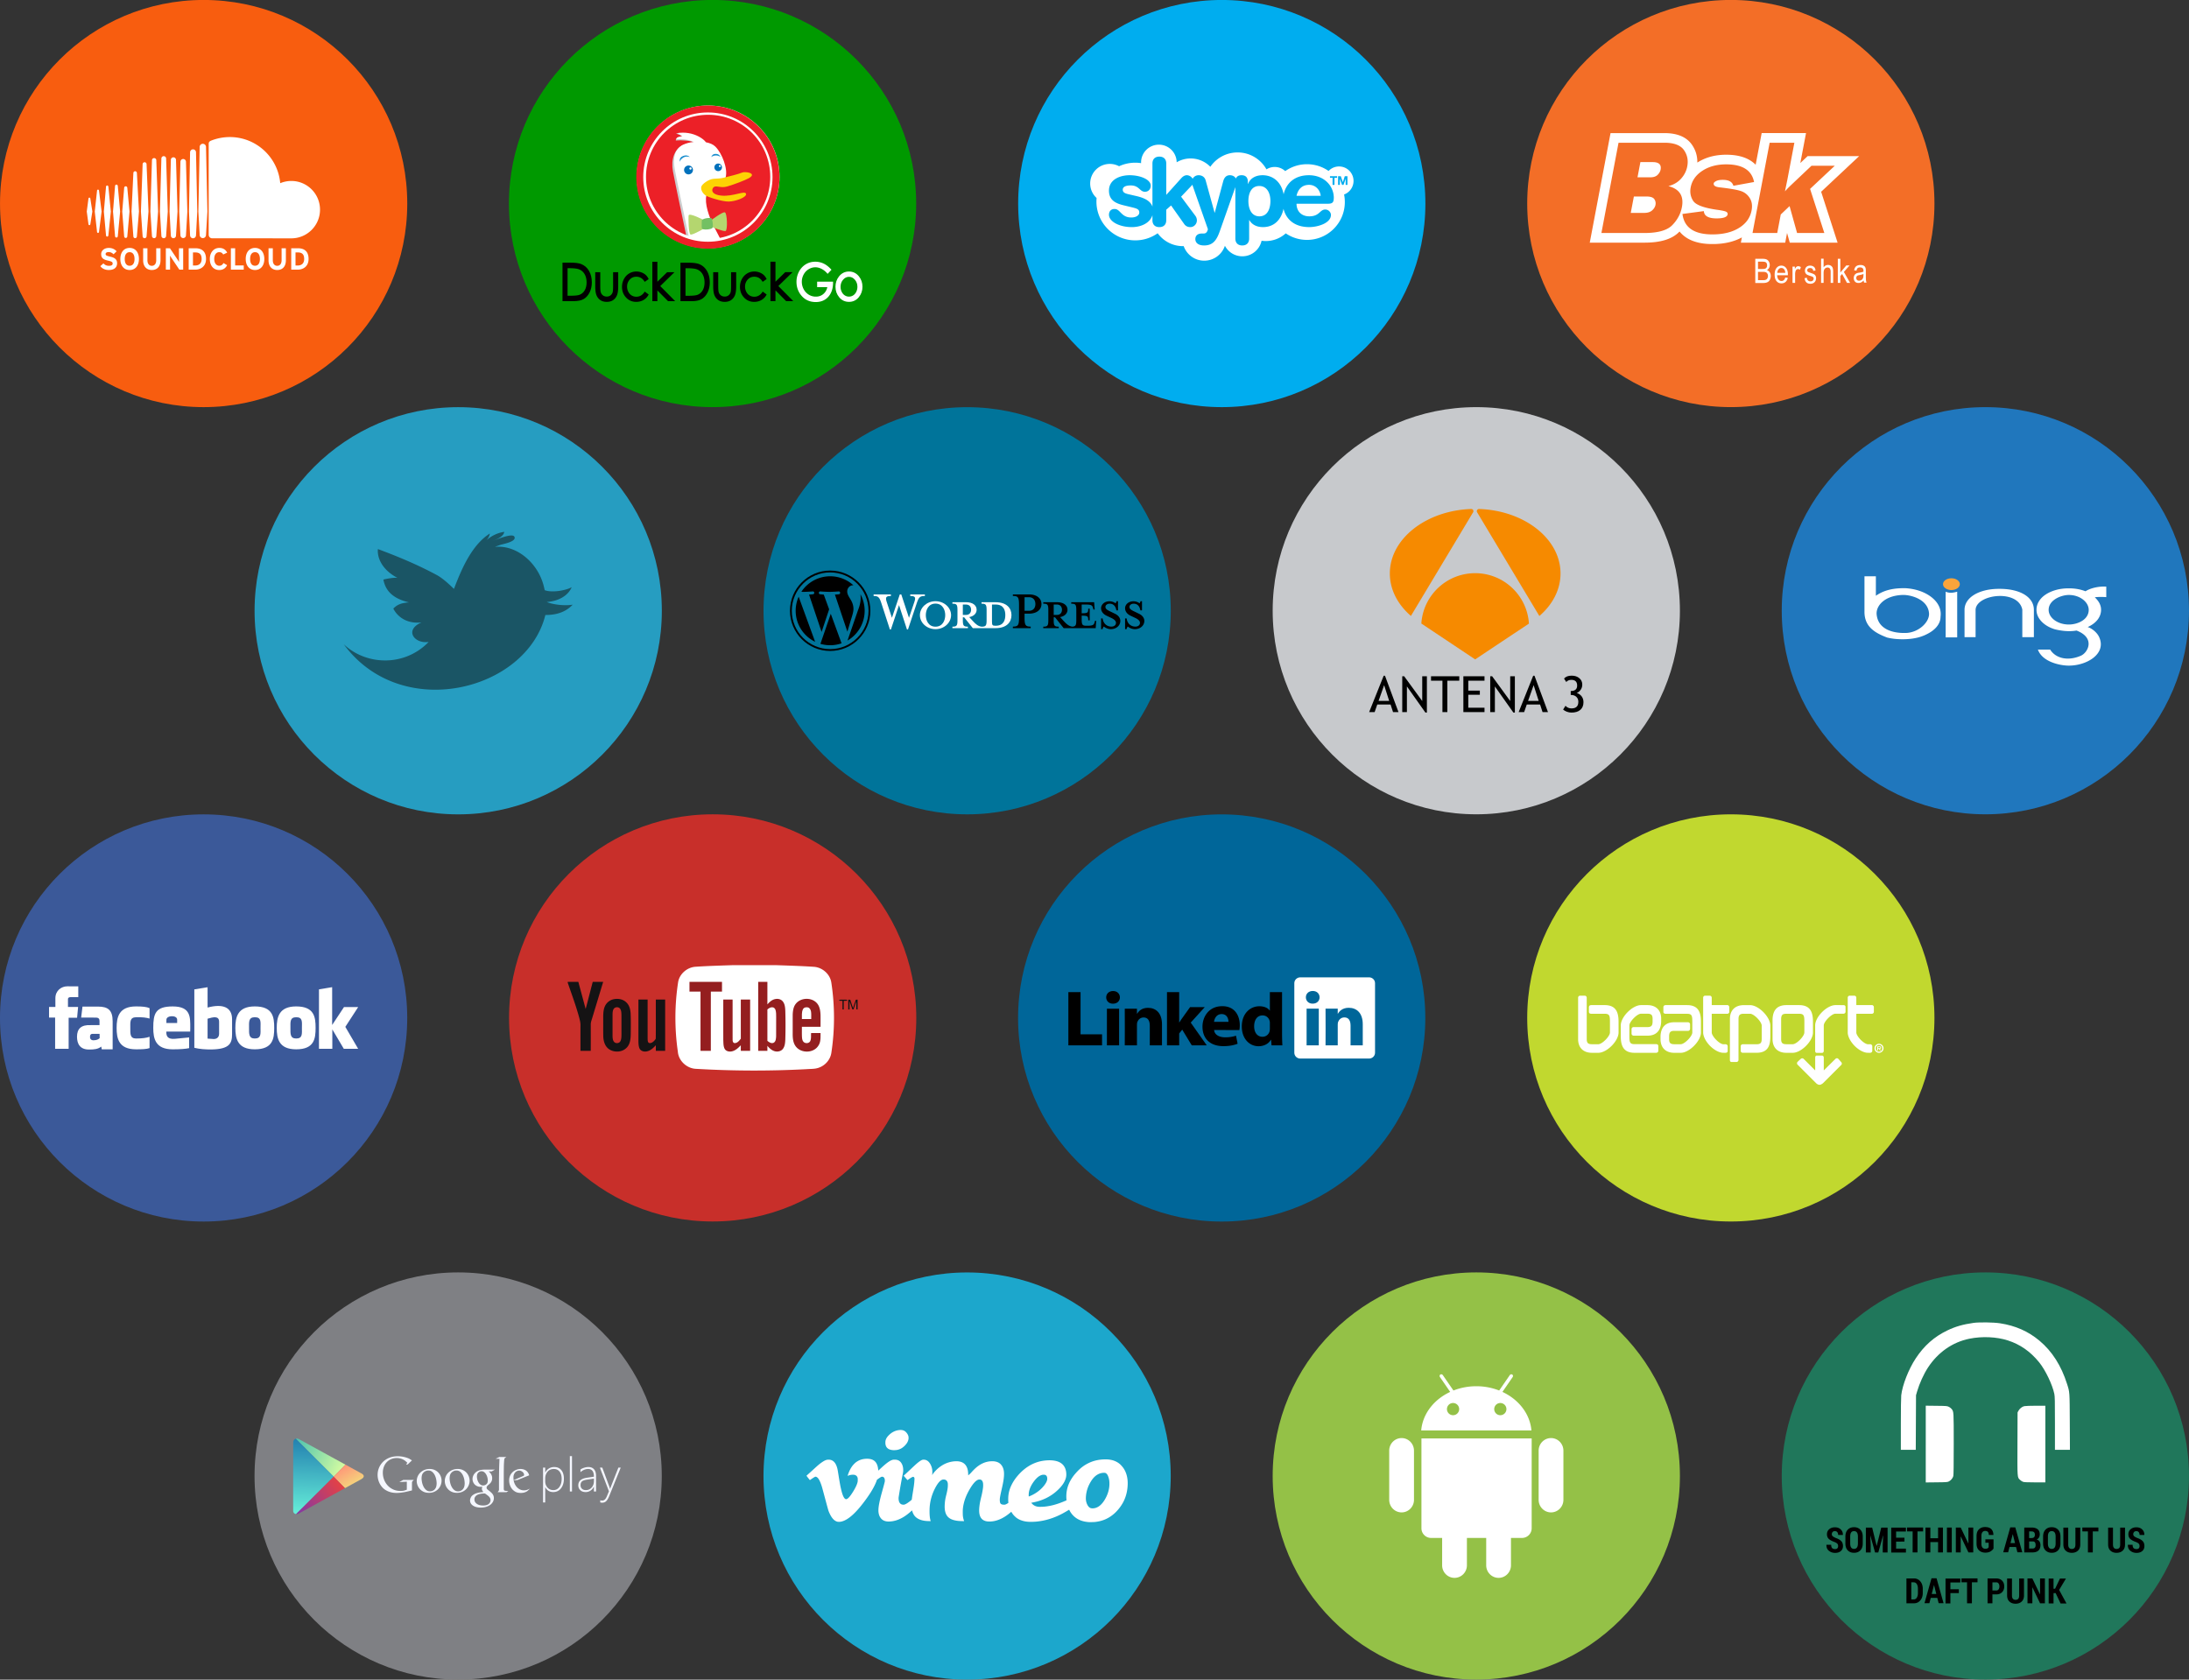 <svg xmlns="http://www.w3.org/2000/svg" viewBox="0 0 688 528"><rect x="0" y="0" width="688" height="528" fill="#333333" stroke="none"/><defs><clipPath id="b"><path d="M0 720h720V0H0v720z"/></clipPath><clipPath id="r" clipPathUnits="userSpaceOnUse"><path d="M.06 220.61h589.08V.06H.06v220.55z"/></clipPath><clipPath id="p" clipPathUnits="userSpaceOnUse"><path fill="none" d="M67.04 45.742l148.63 81.508c10.607 5.05 8.902 10.859.631 15.279l-149.12 81.927c-5.806 3.19-13.835.906-13.519-7.05l.146-163.05c.008-8.902 7.483-11.713 13.23-8.612z"/></clipPath><clipPath id="h"><path d="M339.92 332.34c0-12.64-1.805-18.074 3.616-19.271 5.421-1.21 15.654 0 19.277 2.407 3.61 2.413.595 18.669-.608 21.697-1.203 3.001-22.285.588-22.285-4.833"/></clipPath><clipPath id="n" clipPathUnits="userSpaceOnUse"><path fill="none" d="M67.04 45.742l148.63 81.508c10.607 5.05 8.902 10.859.631 15.279l-149.12 81.927c-5.806 3.19-13.835.906-13.519-7.05l.146-163.05c.008-8.902 7.483-11.713 13.23-8.612z"/></clipPath><clipPath id="f"><path d="M361.01 333.56s24.705 18.675 30.126 17.472c5.421-1.216 6.624-39.764 1.798-41.589-4.82-1.792-33.086 9.789-33.086 9.789l1.162 14.328z"/></clipPath><clipPath id="l" clipPathUnits="userSpaceOnUse"><path fill="none" d="M67.04 45.742l148.63 81.508c10.607 5.05 8.902 10.859.631 15.279l-149.12 81.927c-5.806 3.19-13.835.906-13.519-7.05l.146-163.05c.008-8.902 7.483-11.713 13.23-8.612z"/></clipPath><clipPath id="d"><path d="M347.15 332.34s-36.141 19.277-36.743 11.457c-.608-7.834 0-39.758 4.211-42.178 4.225-2.406 34.344 15.661 34.344 15.661l-1.812 15.06z"/></clipPath><clipPath id="j" clipPathUnits="userSpaceOnUse"><path fill="none" d="M67.04 45.742l148.63 81.508c10.607 5.05 8.902 10.859.631 15.279l-149.12 81.927c-5.806 3.19-13.835.906-13.519-7.05l.146-163.05c.008-8.902 7.483-11.713 13.23-8.612z"/></clipPath><clipPath id="c"><path d="M200.98 431.18c0 83.87 67.976 151.85 151.85 151.85 83.864 0 151.87-67.976 151.87-151.85 0-83.857-68.003-151.85-151.87-151.85-83.87 0-151.85 67.99-151.85 151.85"/></clipPath><clipPath id="a" clipPathUnits="userSpaceOnUse"><path d="M0 0h595.28v841.89H0V0z"/></clipPath><linearGradient id="q" y2="238.71" gradientUnits="userSpaceOnUse" y1="35.571" x2="47.357" x1="54.857"><stop stop-color="#207bae" offset="0"/><stop stop-color="#6bf7dc" offset="1"/></linearGradient><linearGradient id="k" y2="106.25" gradientUnits="userSpaceOnUse" y1="45.893" x2="179.43" x1="59.5"><stop stop-color="#4cc3af" offset="0"/><stop stop-color="#d5fca1" offset="1"/></linearGradient><linearGradient id="e" gradientUnits="userSpaceOnUse" gradientTransform="matrix(38.755 0 0 -38.755 310.21 323.53)"><stop stop-color="#b4d66f" offset="0"/><stop stop-color="#0db14b" offset=".691"/><stop stop-color="#0db14b" offset="1"/></linearGradient><linearGradient id="m" y2="151.96" gradientUnits="userSpaceOnUse" y1="108.75" x2="203.75" x1="178.07"><stop stop-color="#fe9778" offset="0"/><stop stop-color="#f5d37c" offset="1"/></linearGradient><linearGradient id="g" gradientUnits="userSpaceOnUse" gradientTransform="matrix(36.111 0 0 -36.111 359.84 330.17)"><stop stop-color="#b4d66f" offset="0"/><stop stop-color="#0db14b" offset=".691"/><stop stop-color="#0db14b" offset="1"/></linearGradient><linearGradient id="o" y2="152.72" gradientUnits="userSpaceOnUse" y1="226.65" x2="167.2" x1="63.429"><stop stop-color="#8238a7" offset="0"/><stop stop-color="#e44145" offset="1"/></linearGradient><linearGradient id="i" gradientUnits="userSpaceOnUse" gradientTransform="matrix(24.898 0 0 -24.898 339.64 325.53)"><stop stop-color="#73c063" offset="0"/><stop stop-color="#0db14b" offset="1"/></linearGradient></defs><g fill-rule="evenodd"><path fill="#3b5999" d="M127.992 319.994c0 35.345-28.652 63.997-63.997 63.997S-.003 355.339-.003 319.994s28.653-63.998 63.998-63.998 63.997 28.653 63.997 63.998z"/><path fill="#fff" d="M65.242 326.491v-6.265c1.816-.528 3.619-.966 3.619.97v3.782c0 1.319-1.03 1.646-1.628 1.646l-1.99-.133zm-4.165 2.88v-18.357l4.167-.675v6.382c4.703-1.26 7.696-.173 7.696 3.679v4.655c0 2.908-.765 4.744-6.457 4.842-1.968.024-3.791-.125-5.406-.525zm-6.799-13c-5.389 0-6.106 2.202-6.106 6.742 0 3.372.664 6.742 6.106 6.742 2.39 0 4.044-.133 5.166-.373v-3.364l-4.467.432c-2.333.198-2.75-.881-2.702-2.271h7.504c0-.436.021-.776.021-1.166 0-3.372.186-6.742-5.521-6.742zm-.287 3.073c.845-.019 1.69.326 1.69 1.09v1.051h-3.388l.01-1.05c0-.69.843-1.073 1.688-1.091zm-11.233-3.077c-5.39 0-6.105 3.37-6.105 6.742s.663 6.742 6.105 6.742c1.98 0 3.33-.055 4.249-.389v-3.554c-.933.346-2.289.547-4.25.547-1.925 0-1.804-1.498-1.804-3.346s-.2-3.301 1.805-3.344c1.978-.042 3.327.118 4.249.42v-3.272c-.898-.417-2.238-.546-4.25-.546zm-11.459 8.63h-2.28c-.343 0-.732.167-.732.958 0 .608.325 1.06 1.116 1.06 1.057-.025 1.534-.33 1.924-.676l-.028-1.342zm-5.794-5.126l.425-3.451h4.884c3.08 0 4.592 1.059 4.592 4.592v8.84h-3.424l-.16-.863c-1.006.81-2.23.929-3.676.929-2.972.08-3.942-1.756-3.942-4.021 0-2.53 1.338-3.786 4.274-3.65h2.8v-1.354c0-.672-.357-.987-1.008-1.009l-4.765-.013zm74.75 9.821h4.194v-6.105l3.61 6.105h4.513l-4.035-6.901 4.035-6.212h-4.46l-3.716 5.628v-11.892l-4.14.69zm-5.363-6.584c0 1.847.253 3.345-1.805 3.345-1.926 0-1.805-1.498-1.805-3.345s-.2-3.333 1.805-3.344c2.113-.012 1.805 1.497 1.805 3.344zm4.3 0c0 3.372-.397 6.743-6.105 6.743-5.443 0-6.106-3.37-6.106-6.743s.716-6.742 6.106-6.742c5.708 0 6.105 3.37 6.105 6.742zm-81.863 6.584h4.247v-9.768h2.654l.319-3.398h-3.186v-2.495c0-.428.386-.584.903-.584h2.336v-3.398H21.15c-1.843 0-3.743 1.324-3.743 3.743v2.734h-1.99v3.345h1.91v9.822zm64.556-6.584c0 1.847.253 3.345-1.805 3.345-1.926 0-1.806-1.498-1.806-3.345s-.2-3.333 1.806-3.344c2.113-.012 1.805 1.497 1.805 3.344zm4.3 0c0 3.372-.398 6.743-6.105 6.743-5.443 0-6.106-3.37-6.106-6.743s.716-6.742 6.106-6.742c5.707 0 6.105 3.37 6.105 6.742z"/></g><path fill-rule="evenodd" fill="#c82f2a" d="M287.99 319.976c0 35.345-28.653 63.997-63.998 63.997s-63.997-28.652-63.997-63.997 28.652-63.997 63.997-63.997 63.997 28.652 63.997 63.997z"/><path fill="#941e1f" d="M215.147 306.87h44.62v27.184h-44.62z"/><path d="M230.076 303.404h14.017c3.95.14 7.904.254 11.85.523 2.562.232 4.88 2.257 5.321 4.815a73.236 73.236 0 01.03 22.217c-.305 2.11-1.884 3.934-3.879 4.645-1.258.487-2.628.378-3.948.49-11.55.612-23.133.576-34.68-.104-2.888-.093-5.526-2.491-5.74-5.403a74.012 74.012 0 01.086-21.84c.423-2.593 2.798-4.639 5.391-4.842 3.846-.26 7.7-.368 11.552-.5zm-13.374 5.246c.002 1.022 0 2.043 0 3.065 1.156.002 2.311-.004 3.469.002-.002 6.206-.002 12.412 0 18.618h3.242c.002-6.206-.002-12.412.002-18.62 1.17-.002 2.34.002 3.51 0-.003-1.024.003-2.046-.004-3.069-3.407.006-6.813-.001-10.219.004zm21.601-.002c-.002 7.23-.002 14.458 0 21.687.962.001 1.924.001 2.887 0 0-.527 0-1.055-.003-1.581.645.768 1.433 1.5 2.44 1.73.893.21 1.952-.056 2.491-.838.606-.853.656-1.941.706-2.947.084-2.967.085-5.94-.002-8.907-.051-1.047-.117-2.202-.83-3.038-.551-.661-1.486-.873-2.304-.702-1.03.185-1.842.92-2.496 1.689-.005-2.364 0-4.729-.002-7.093-.963 0-1.925-.002-2.887 0zm11.822 6.89c-.75.929-.92 2.171-.976 3.327-.01 1.957.002 3.916-.005 5.875-.016 1.441.062 3.027.978 4.215 1.682 2.227 5.633 2.152 7.104-.272.784-1.163.657-2.613.675-3.946l-2.97.001c-.077.82.081 1.696-.246 2.473-.354.837-1.632.916-2.18.242-.38-.45-.417-1.072-.455-1.634-.037-1.011-.007-2.025-.016-3.038 1.956-.002 3.911 0 5.867 0-.007-1.246.012-2.492-.007-3.739-.055-1.237-.224-2.565-1.028-3.562-1.625-2.021-5.146-1.979-6.741.059zm-22.8-1.334c0 4.223-.004 8.447.003 12.67.057.927-.012 1.916.403 2.774.405.802 1.424 1.031 2.242.855 1.173-.225 2.065-1.09 2.86-1.921.002.585.002 1.17.002 1.753h2.932v-16.131h-2.93c0 4.106-.005 8.21.002 12.317-.493.608-1.07 1.4-1.94 1.37-.511-.012-.64-.598-.638-1.009-.01-4.226 0-8.451-.005-12.678h-2.93z" fill="#fff"/><path d="M178.437 308.648c1.111.002 2.224-.005 3.335.006.763 2.84 1.538 5.678 2.3 8.517.752-2.838 1.483-5.68 2.222-8.521 1.094-.004 2.189-.002 3.282-.002-1.143 3.776-2.288 7.554-3.43 11.331-.202.685-.486 1.366-.47 2.093.003 2.755.014 5.512-.004 8.268-1.077-.007-2.156-.002-3.233-.005 0-2.633-.008-5.268.003-7.9.04-.823-.16-1.627-.366-2.416-1.005-3.768-2.388-7.42-3.64-11.111v-.26zM192.556 314.186c1.447-.406 3.162-.189 4.271.894 1.053.95 1.35 2.432 1.389 3.788.073 2.071.048 4.144.023 6.215-.027 1.422-.151 2.985-1.134 4.103-1.355 1.59-3.934 1.794-5.634.658-1.335-.877-1.808-2.532-1.86-4.048-.044-2.131-.005-4.265-.019-6.398.03-1.202.125-2.478.766-3.529a3.912 3.912 0 012.198-1.683zm.696 2.61c-.629.392-.696 1.226-.727 1.896-.003 2.31.004 4.617-.001 6.926.012.63.037 1.321.437 1.842.47.626 1.568.58 1.98-.085.391-.626.36-1.396.386-2.103-.005-2.075.002-4.148-.004-6.22-.033-.646-.026-1.345-.384-1.908-.346-.557-1.146-.645-1.687-.349zM200.66 314.204c.962 0 1.924-.002 2.885.001.002 4.107.002 8.213 0 12.32.02.391.004.821.228 1.163.325.35.867.2 1.23-.013.452-.286.84-.69 1.102-1.159.05-4.101.004-8.208.022-12.31.976-.004 1.953-.004 2.93-.002v16.13c-.977.002-1.954.002-2.93 0-.002-.584-.002-1.17-.002-1.754-.807.875-1.757 1.772-2.987 1.947-.81.138-1.804-.17-2.149-.976-.286-.674-.31-1.423-.332-2.143.003-4.401 0-8.803.003-13.204zM263.801 314.259a55.133 55.133 0 012.425.001c-.002.084-.002.25-.004.333l-1.033.014c-.002.903 0 1.804-.002 2.708l-.396-.002c-.004-.902-.002-1.803 0-2.704l-.99-.016v-.334zM266.612 314.243l.627.02c.283.861.548 1.73.875 2.577.273-.866.586-1.72.869-2.585l.56-.01c0 1.034.005 2.067-.004 3.1l-.384-.08c-.037-.8.017-1.602-.028-2.402-.34.802-.56 1.646-.884 2.453-.085-.003-.254-.012-.339-.016-.318-.848-.587-1.717-.88-2.574-.021.862-.01 1.725-.014 2.587l-.398.002c-.002-1.024 0-2.048 0-3.072z" fill="#151314"/><path d="M241.187 317.32c.451-.377.988-.756 1.612-.676.48.018.832.44.958.871.211.73.185 1.497.19 2.25-.012 2.008.014 4.019-.012 6.027-.048.7-.071 1.603-.767 1.992-.712.343-1.45-.136-1.978-.59-.002-3.291.004-6.584-.003-9.874zM252.372 317.256c.286-.59 1.036-.718 1.618-.562.55.18.821.763.912 1.293.124.776.046 1.566.064 2.348-.978.002-1.954.002-2.93 0 .037-1.024-.142-2.132.336-3.08z" fill="#fff"/><path fill-rule="evenodd" fill="#069" d="M447.975 319.998c0 35.345-28.653 63.997-63.998 63.997s-63.997-28.652-63.997-63.997 28.652-63.997 63.997-63.997 63.998 28.652 63.998 63.997z"/><path fill="#fff" d="M406.804 309.056c0-1.01.84-1.829 1.875-1.829h21.62c1.035 0 1.875.82 1.875 1.83v21.872c0 1.01-.84 1.83-1.875 1.83h-21.62c-1.036 0-1.875-.82-1.875-1.83v-21.873z"/><path fill-rule="evenodd" d="M335.786 328.613h10.587v-3.476h-6.755v-13.261h-3.832v16.737zM351.734 328.613v-11.528h-3.832v11.528h3.832zm-1.916-13.102c1.336 0 2.168-.886 2.168-1.993-.025-1.13-.832-1.99-2.143-1.99-1.31 0-2.168.86-2.168 1.99 0 1.107.832 1.993 2.118 1.993h.024zM353.513 328.613h3.831v-6.438c0-.345.025-.689.127-.935.276-.688.907-1.401 1.965-1.401 1.387 0 1.942 1.057 1.942 2.606v6.168h3.831v-6.61c0-3.541-1.89-5.19-4.411-5.19-2.067 0-2.975 1.156-3.48 1.943h.026v-1.671h-3.832c.05 1.082 0 11.528 0 11.528zM370.616 311.876h-3.832v16.737h3.832v-3.738l.957-1.205 3 4.943h4.714l-5.041-7.156 4.411-4.869h-4.612s-3.151 4.356-3.429 4.873v-9.585z"/><path fill-rule="evenodd" d="M389.535 323.804c.05-.296.127-.864.127-1.506 0-2.98-1.513-6.005-5.496-6.005-4.26 0-6.226 3.37-6.226 6.425 0 3.78 2.394 6.14 6.58 6.14 1.663 0 3.2-.245 4.461-.762l-.504-2.53c-1.033.343-2.092.514-3.403.514-1.79 0-3.353-.735-3.479-2.3l7.94.024zm-7.965-2.592c.1-.984.756-2.435 2.395-2.435 1.739 0 2.142 1.55 2.142 2.435h-4.537zM399.118 311.876v5.793h-.05c-.555-.81-1.715-1.351-3.252-1.351-2.95 0-5.546 2.36-5.521 6.393 0 3.738 2.344 6.172 5.269 6.172 1.588 0 3.1-.688 3.856-2.016h.076l.152 1.746h3.403a63.863 63.863 0 01-.101-3.59v-13.147h-3.832zm0 11.4c0 .296-.025.591-.076.837-.226 1.057-1.134 1.795-2.243 1.795-1.588 0-2.622-1.279-2.622-3.295 0-1.894.883-3.418 2.647-3.418 1.185 0 2.017.81 2.244 1.819.05.222.05.468.05.689v1.574z"/><path fill-rule="evenodd" fill="#069" d="M414.493 328.6v-11.53h-3.831v11.53h3.831zm-1.916-13.103c1.337 0 2.168-.886 2.168-1.992-.024-1.131-.831-1.992-2.142-1.992s-2.168.86-2.168 1.992c0 1.106.832 1.992 2.117 1.992h.025zM416.615 328.6h3.832v-6.439c0-.344.025-.688.126-.935.277-.688.908-1.401 1.966-1.401 1.387 0 1.941 1.057 1.941 2.607v6.167h3.832v-6.61c0-3.541-1.89-5.189-4.412-5.189-2.067 0-2.974 1.156-3.479 1.943h.026v-1.672h-3.832c.05 1.082 0 11.528 0 11.528z"/><path fill-rule="evenodd" fill="#269dc1" d="M208.015 191.994c0 35.347-28.654 64.001-64.001 64.001s-64.002-28.654-64.002-64.001 28.654-64.002 64.002-64.002 64.001 28.654 64.001 64.002z"/><path d="M179.999 190.076c-2.533.432-6.207-.018-8.153-.828 4.044-.335 6.784-2.173 7.838-4.668-1.457.897-5.985 1.874-8.482.943a30.478 30.478 0 00-.397-1.651c-1.902-7-8.423-12.639-15.253-11.957.551-.224 1.109-.431 1.674-.62.747-.27 5.16-.99 4.467-2.546-.588-1.372-5.98 1.032-6.995 1.348 1.34-.501 3.558-1.369 3.794-2.91-2.053.28-4.069 1.252-5.625 2.665.563-.605.99-1.343 1.08-2.139-5.476 3.504-8.676 10.561-11.264 17.41-2.031-1.972-3.837-3.526-5.452-4.39-4.532-2.43-9.955-4.97-18.462-8.133-.262 2.817 1.39 6.567 6.151 9.058-1.03-.14-2.916.172-4.422.53.613 3.232 2.62 5.89 8.057 7.176-2.484.163-3.77.733-4.932 1.949 1.13 2.247 3.895 4.889 8.859 4.345-5.525 2.384-2.253 6.798 2.242 6.14-7.664 7.928-19.752 7.34-26.692.714 18.119 24.718 57.51 14.616 63.379-9.19 4.402.035 6.984-1.525 8.587-3.246z" fill="#1a5565"/><path fill-rule="evenodd" fill="#00749a" d="M367.97 191.993c0 35.345-28.652 63.997-63.997 63.997s-63.997-28.652-63.997-63.997 28.652-63.997 63.997-63.997 63.997 28.652 63.997 63.997z"/><path fill="#fff" d="M312.882 189.304h-4.385v.465c1.372 0 1.592.294 1.592 2.033v3.135c0 1.739-.22 2.057-1.592 2.057-1.053-.146-1.763-.71-2.743-1.788l-1.127-1.224c1.519-.27 2.327-1.225 2.327-2.303 0-1.347-1.15-2.375-3.306-2.375h-4.311v.465c1.371 0 1.592.294 1.592 2.033v3.135c0 1.739-.22 2.057-1.592 2.057v.466h4.874v-.466c-1.372 0-1.592-.318-1.592-2.057v-.882h.416l2.719 3.405h7.128c3.502 0 5.02-1.862 5.02-4.09 0-2.23-1.518-4.066-5.02-4.066zm-10.264 3.992v-3.258h1.004c1.102 0 1.592.76 1.592 1.641 0 .858-.49 1.617-1.592 1.617h-1.004zm10.336 3.404h-.171c-.882 0-1.004-.22-1.004-1.347v-5.315h1.175c2.548 0 3.013 1.862 3.013 3.307 0 1.494-.466 3.355-3.013 3.355zM285.695 194.202l1.69-4.997c.49-1.445.27-1.86-1.298-1.86v-.491h4.605v.49c-1.543 0-1.91.367-2.523 2.155l-2.793 8.377h-.318l-2.498-7.666-2.547 7.666h-.318l-2.72-8.377c-.589-1.788-.98-2.155-2.401-2.155v-.49h5.437v.49c-1.445 0-1.837.343-1.322 1.861l1.64 4.997 2.474-7.348h.466l2.425 7.348zM294.022 197.778c-2.695 0-4.899-1.984-4.899-4.409 0-2.4 2.205-4.384 4.899-4.384s4.898 1.984 4.898 4.384c0 2.425-2.204 4.409-4.898 4.409zm0-8.033c-2.254 0-3.038 2.032-3.038 3.624 0 1.617.784 3.625 3.038 3.625 2.278 0 3.061-2.008 3.061-3.625 0-1.592-.783-3.624-3.061-3.624z"/><path d="M323.951 196.97v.49h-5.608v-.49c1.641 0 1.935-.416 1.935-2.866v-3.919c0-2.45-.294-2.841-1.935-2.841v-.49h5.07c2.523 0 3.92 1.298 3.92 3.037 0 1.69-1.397 3.013-3.92 3.013h-1.396v1.2c0 2.45.294 2.866 1.935 2.866zm-.539-9.234h-1.396v4.262h1.396c1.372 0 2.009-.956 2.009-2.107 0-1.175-.637-2.155-2.009-2.155zM344.158 195.157l-.122.441c-.22.809-.49 1.102-2.23 1.102h-.342c-1.274 0-1.494-.293-1.494-2.032v-1.127c1.91 0 2.057.171 2.057 1.445h.466v-3.65h-.466c0 1.274-.147 1.445-2.057 1.445v-2.743h1.347c1.739 0 2.008.294 2.229 1.103l.122.465h.392l-.171-2.302h-7.201v.465c1.371 0 1.592.294 1.592 2.033v3.135c0 1.59-.188 1.992-1.269 2.049-1.028-.157-1.733-.718-2.699-1.78l-1.127-1.224c1.52-.27 2.327-1.225 2.327-2.303 0-1.347-1.15-2.375-3.306-2.375h-4.31v.465c1.37 0 1.591.294 1.591 2.033v3.135c0 1.739-.22 2.057-1.592 2.057v.466h4.874v-.466c-1.371 0-1.592-.318-1.592-2.057v-.882h.417l2.718 3.405h10.067l.147-2.302h-.368zm-12.98-1.861v-3.258h1.005c1.102 0 1.592.76 1.592 1.641 0 .858-.49 1.617-1.592 1.617h-1.004zM349.131 197.778c-.98 0-1.837-.514-2.204-.833-.123.123-.343.49-.392.833h-.466v-3.38h.49c.196 1.617 1.323 2.572 2.768 2.572.784 0 1.42-.44 1.42-1.176 0-.636-.563-1.126-1.567-1.592l-1.396-.66c-.98-.467-1.715-1.275-1.715-2.352 0-1.176 1.103-2.18 2.621-2.18.809 0 1.494.294 1.91.637.123-.098.246-.368.32-.662h.465v2.89h-.515c-.171-1.151-.808-2.106-2.106-2.106-.686 0-1.323.392-1.323 1.004 0 .637.514.98 1.69 1.519l1.347.661c1.176.563 1.641 1.47 1.641 2.205 0 1.542-1.347 2.62-2.988 2.62zM356.674 197.778c-.98 0-1.838-.514-2.205-.833-.122.123-.342.49-.391.833h-.464v-3.38h.49c.195 1.617 1.322 2.572 2.767 2.572.784 0 1.42-.44 1.42-1.176 0-.636-.562-1.126-1.567-1.592l-1.396-.66c-.98-.467-1.715-1.275-1.715-2.352 0-1.176 1.103-2.18 2.621-2.18.809 0 1.494.294 1.91.637.123-.098.246-.368.319-.662h.465v2.89h-.514c-.171-1.151-.808-2.106-2.106-2.106-.686 0-1.323.392-1.323 1.004 0 .637.514.98 1.69 1.519l1.347.661c1.176.563 1.641 1.47 1.641 2.205 0 1.542-1.347 2.62-2.988 2.62zM250.08 191.992c0 4.29 2.494 7.998 6.11 9.755l-5.171-14.167a10.798 10.798 0 00-.939 4.411zM268.238 191.445c0-1.34-.482-2.268-.894-2.99-.55-.893-1.065-1.649-1.065-2.542 0-.996.756-1.924 1.82-1.924.048 0 .094.006.14.009a10.8 10.8 0 00-7.319-2.845 10.827 10.827 0 00-9.057 4.885c.255.008.494.013.698.013 1.134 0 2.889-.137 2.889-.137.584-.035.653.824.07.893 0 0-.588.069-1.241.103l3.947 11.741 2.372-7.114-1.689-4.627c-.583-.035-1.136-.104-1.136-.104-.585-.034-.516-.927.068-.893 0 0 1.79.138 2.855.138 1.134 0 2.889-.138 2.889-.138.585-.034.653.824.07.893 0 0-.589.07-1.241.104l3.917 11.652 1.081-3.613c.469-1.5.826-2.576.826-3.504z"/><path d="M261.11 192.94l-3.252 9.45a10.84 10.84 0 006.662-.173.952.952 0 01-.078-.149l-3.332-9.13zM270.432 186.791c.047.345.073.716.073 1.115 0 1.1-.205 2.336-.824 3.882l-3.311 9.573a10.835 10.835 0 005.39-9.37 10.78 10.78 0 00-1.328-5.2z"/><path d="M260.92 179.356c-6.967 0-12.636 5.669-12.636 12.636 0 6.968 5.669 12.636 12.636 12.636s12.636-5.668 12.636-12.636c0-6.967-5.67-12.636-12.637-12.636zm0 24.693c-6.648 0-12.056-5.408-12.056-12.056 0-6.648 5.408-12.056 12.056-12.056 6.647 0 12.056 5.408 12.056 12.056 0 6.648-5.409 12.056-12.056 12.056z"/><g><path fill-rule="evenodd" fill="#00adef" d="M448 63.986c0 35.345-28.653 63.998-63.998 63.998s-63.997-28.653-63.997-63.998S348.657-.01 384.002-.01s63.997 28.652 63.997 63.997z"/><g transform="matrix(.152 0 0 -.152 339.863 167.267)" clip-path="url(#a)" fill="#fff"><path d="M444.97 695.47h50.017c-1.546 13.08-11.317 22.685-24.024 22.685-14.299 0-22.891-8.804-25.993-22.685m-76.646-42.433c18.157.206 22.639 18.403 22.639 31.694 0 16.818-7.424 30.865-22.639 31.071-16.652.218-22.897-14.837-22.897-31.071 0-14.677 5.495-31.694 22.897-31.694m194.51 73.206c0 16.566-13.383 29.943-29.937 29.943-8.558 0-16.234-3.566-21.677-9.313-12.667 8.804-28.014 13.96-44.62 13.96-16.772 0-32.238-5.277-44.992-14.252-5.741 5.323-13.372 8.558-21.797 8.558a31.955 31.955 0 01-17.024-4.906c-11.7 20.876-34.007 34.969-59.628 34.969-23.435 0-44.07-11.746-56.434-29.645-10.315 10.6-24.74 17.19-40.716 17.19a56.382 56.382 0 01-28.89-7.922c-.206 20.166-16.566 36.434-36.772 36.434-20.338 0-36.812-16.48-36.812-36.772l.086-1.426c-3.944.584-7.968.922-12.078.922-11.992 0-23.314-2.639-33.503-7.338-5.741 3.062-12.244 4.825-19.204 4.825-22.347 0-40.544-18.157-40.544-40.55 0-11.866 5.157-22.473 13.25-29.897a85.124 85.124 0 01-.337-7.378c0-44.362 35.976-80.292 80.338-80.292 17.23 0 33.211 5.449 46.285 14.677 11.786-16.108 30.784-26.63 52.25-26.63.544 0 1.048.042 1.546.087 6.21-17.567 22.856-30.15 42.519-30.15 19.88 0 36.772 12.915 42.725 30.82 6.84-12.96 20.378-21.763 36.016-21.763 19.542 0 35.856 13.795 39.794 32.158 2.81-.372 5.701-.63 8.597-.63 15.936 0 30.401 6.045 41.42 15.896 12.502-8.512 27.636-13.503 43.904-13.503 43.234 0 78.243 35.055 78.243 78.283 0 5.33-.503 10.567-1.55 15.598 11.402 4.236 19.541 15.175 19.541 28.048m-40.842-34.883c0-9.771-2.936-12.284-12.536-12.284h-64.488c0-15.054 9.765-26.039 26.371-26.039 21.511 0 21.511 14.087 33.04 14.087 6.84 0 11.74-5.873 11.74-11.151 0-17.19-27.585-25.198-44.78-25.198-32.45 0-48.472 17.859-53.292 37.899-4.316-21.008-18.077-37.899-42.519-37.899-13.08 0-22.845 5.278-28.128 14.459h-.418v-38.117c0-9.388-5.667-14.293-14.259-14.293-8.603 0-14.259 4.906-14.259 14.293v106.34l-32.078-90.905c-6.829-19.536-14.677-29.725-32.662-29.725-12.702 0-17.99 6.25-17.99 13.125 0 7.636 5.494 11.534 13.13 11.534h2.93c3.693 0 7.797.16 9.944 8.97l-29.691 84.654c-1.048 3.062-1.844 5.363-2.427 7.298-.676-.882-1.426-1.677-2.313-2.605l-21.05-22.11 29.73-39.88c.962-1.339 2.931-4.487 2.931-9.181 0-7.252-5.867-13.875-13.498-13.875-7.046 0-10.779 3.515-12.914 6.623l-26.966 38.157-9.977-8.804v-21.723c0-9.353-5.661-14.253-14.26-14.253-8.637 0-14.298 4.9-14.298 14.253v10.527c-5.112-16.858-24.19-24.78-42.6-24.78-25.786 0-47.292 11.528-47.292 25.615 0 6.245 3.52 11.906 11.528 11.906 12.324 0 13.503-17.607 34.59-17.607 10.15 0 16.607 4.528 16.607 10.355 0 7.252-6.25 8.426-16.394 10.985l-16.812 4.07c-16.606 4.104-29.52 10.985-29.52 30.149 0 23.223 23.063 31.86 42.806 31.86 21.677 0 43.606-8.638 43.606-21.717 0-6.663-4.528-12.496-11.946-12.496-11.156 0-11.534 13.085-29.52 13.085-9.976 0-16.433-2.725-16.433-8.804 0-6.628 6.457-8.22 15.26-10.155l11.907-2.765c13.715-3.102 29.605-8.511 34.213-22.095v89.182c0 9.348 5.661 14.253 14.299 14.253 8.597 0 14.259-4.905 14.259-14.253v-64.9l31.654 35.175c2.936 3.143 6.669 5.49 10.945 5.49 4.654 0 9.6-3.017 11.992-7.379 2.307 4.448 6.92 7.379 12.284 7.379 7.63 0 12.914-4.316 14.63-10.773l18.41-66.67h.378l17.407 64.695c1.969 7.258 5.867 12.748 13.709 12.748 6.749 0 10.647-3.349 12.708-6.789 1.711 4.402 5.53 6.789 11.694 6.789 8.426 0 12.914-4.734 12.914-13.497v-4.488h.418c4.7 12.112 16.228 17.985 30.063 17.985 20.378 0 38.575-12.788 43.486-39.496 5.53 24.15 24.104 39.496 52.158 39.496 32.834 0 51.614-23.269 51.614-46.749m8.844 44.694h5.58s.042 0 4.277-12.364l3.984 12.364h5.529v-17.985h-3.686s-.041 0-.041 12.748l-4.408-12.748h-3.062s-.041 0-4.442 12.622v-12.622h-3.732v17.985zm-16.772-3.308v3.308h14.717v-3.308h-5.364V718.05h-3.984v14.677h-5.37z"/></g></g><g><path fill-rule="evenodd" fill="#090" d="M287.954 63.982c0 35.345-28.652 63.997-63.997 63.997S159.96 99.327 159.96 63.982 188.612-.015 223.957-.015s63.997 28.652 63.997 63.997z"/><g clip-path="url(#b)" transform="matrix(.141 0 0 -.141 172.65 116.235)"><path fill="#ec2027" d="M200.98 431.18c0 83.87 67.976 151.85 151.85 151.85 83.864 0 151.87-67.976 151.87-151.85 0-83.857-68.003-151.85-151.87-151.85-83.87 0-151.85 67.99-151.85 151.85"/><g clip-path="url(#c)"><path fill="#cccdce" d="M404.48 225.27c-4.704 21.616-31.999 70.561-42.349 91.26-10.343 20.699-20.706 49.875-15.996 68.701.847 3.418-8.969 29.511-6.139 31.35 21.957 14.335 27.754-1.559 36.552 4.867 4.539 3.322 10.664-2.734 12.25 2.762 5.64 19.756-7.848 54.182-22.894 69.234-4.908 4.908-12.448 7.985-20.959 9.625-3.26 4.471-8.531 8.764-15.996 12.729-8.34 4.429-26.427 10.281-35.82 11.84-6.494 1.066-7.957-.752-10.732-1.21 2.584-.226 14.868-6.296 17.267-6.652-2.399-1.613-9.427.075-13.904-1.934-2.263-1.019-3.951-4.902-3.938-6.734 12.825 1.292 32.827.035 44.639-5.222-9.406-1.067-23.7-2.256-29.853-5.496-17.876-9.42-25.757-31.412-21.061-57.764 4.717-26.339 25.416-122.32 32.006-154.32 6.59-32.005-14.123-52.698-27.289-58.337l14.123-.951-4.717-10.356c16.939-1.873 35.759 3.76 35.759 3.76-3.767-10.343-29.169-14.117-29.169-14.117s12.236-3.752 31.992 3.774 31.985 12.229 31.985 12.229l9.42-24.459 17.883 17.87 7.526-18.82s14.11 4.71 9.414 26.366"/><path fill="#fff" d="M408.6 229.4c-4.696 21.635-31.992 70.581-42.348 91.28-10.35 20.699-20.699 49.875-15.996 68.687.861 3.418.882 17.405 3.718 19.264 21.958 14.335 20.399.478 29.197 6.904 4.539 3.309 8.169 7.315 9.748 12.818 5.653 19.762-7.834 54.181-22.894 69.241-4.901 4.901-12.434 7.984-20.938 9.611-3.281 4.485-8.552 8.778-16.017 12.742-14.068 7.479-31.513 10.459-47.667 7.527 2.584-.24 8.497-5.578 10.883-5.934-3.609-2.44-13.193-2.126-13.132-7.554 12.831 1.279 26.893-.752 38.719-6.002-9.406-1.066-18.156-3.39-24.309-6.63-17.882-9.407-22.586-28.226-17.882-54.585 4.703-26.353 25.416-122.33 31.992-154.32 6.583-31.992-14.11-52.691-27.289-58.338l14.123-.936-4.703-10.37c16.925-1.866 35.758 3.773 35.758 3.773-3.766-10.363-29.182-14.109-29.182-14.109s12.236-3.774 32.006 3.773c19.762 7.52 31.992 12.216 31.992 12.216l9.406-24.459 17.876 17.876 7.54-18.819s14.109 4.71 9.399 26.346"/><path fill="#0071bc" d="M300.42 445.46c0 5.455 4.423 9.885 9.892 9.885 5.455 0 9.871-4.43 9.871-9.885 0-5.469-4.416-9.885-9.871-9.885a9.879 9.879 0 00-9.892 9.885"/><path fill="#fff" d="M312.13 448.75c0 1.422 1.148 2.57 2.563 2.57s2.571-1.148 2.571-2.57c0-1.415-1.156-2.57-2.571-2.57s-2.563 1.155-2.563 2.57"/><path fill="#0071bc" d="M367.88 451.32c0 4.676 3.808 8.484 8.49 8.484 4.696 0 8.49-3.808 8.49-8.484 0-4.703-3.794-8.504-8.49-8.504-4.682 0-8.49 3.801-8.49 8.504"/><path fill="#fff" d="M377.94 454.14c0 1.216.992 2.201 2.202 2.201a2.19 2.19 0 002.194-2.201 2.184 2.184 0 00-2.194-2.195 2.2 2.2 0 00-2.202 2.195"/><path fill="#188dcd" d="M313.11 474.1s-7.451 3.363-14.683-1.183c-7.233-4.546-6.973-9.201-6.973-9.201s-3.842 8.572 6.412 12.762c10.254 4.211 15.244-2.378 15.244-2.378M381.48 474.77s-5.352 3.063-9.501 3.015c-8.539-.116-10.87-3.89-10.87-3.89s1.436 8.99 12.36 7.192c5.906-.984 8.011-6.317 8.011-6.317"/></g><path style="block-progression:tb;text-transform:none;text-indent:0" fill="#fff" d="M354 270.84c-87.785 0-159.16 71.379-159.16 159.16 0 87.79 71.374 159.16 159.16 159.16 87.782 0 159.19-71.365 159.19-159.16 0-87.779-71.403-159.16-159.19-159.16zm0 20.688c76.591 0 138.47 61.884 138.47 138.47 0 76.599-61.875 138.47-138.47 138.47-76.594 0-138.47-61.868-138.47-138.47 0-76.586 61.877-138.47 138.47-138.47z" color="#000"/><path fill="#fdd204" d="M338.6 407.52c.998 6.056 16.652 17.513 27.733 18.21 11.102.698 14.561.541 23.823 2.755 9.263 2.215 33.141 8.162 39.751 11.218 6.617 3.049 34.638-1.517 14.882-12.53-8.552-4.785-31.589-13.569-48.043-18.478-16.447-4.922-26.414 4.703-31.883-3.39-4.341-6.426-.882-15.231 18.758-17.063 26.537-2.454 51.981 11.949 54.783 4.3 2.817-7.649-22.811-17.206-38.404-17.514-15.586-.294-47.011 10.302-51.707 13.583-4.71 3.282-11.006 10.924-9.693 18.909"/><g clip-path="url(#d)"><path fill="url(#e)" d="M347.15 332.34s-36.141 19.277-36.743 11.457c-.608-7.834 0-39.758 4.211-42.178 4.225-2.406 34.344 15.661 34.344 15.661l-1.812 15.06z"/></g><g clip-path="url(#f)"><path fill="url(#g)" d="M361.01 333.56s24.705 18.675 30.126 17.472c5.421-1.216 6.624-39.764 1.798-41.589-4.82-1.792-33.086 9.789-33.086 9.789l1.162 14.328z"/></g><g clip-path="url(#h)"><path fill="url(#i)" d="M339.92 332.34c0-12.64-1.805-18.074 3.616-19.271 5.421-1.21 15.654 0 19.277 2.407 3.61 2.413.595 18.669-.608 21.697-1.203 3.001-22.285.588-22.285-4.833"/></g><path style="block-progression:tb;text-transform:none;text-indent:0" fill="#ec2027" d="M353.44 269.97c-88.044 0-159.59 71.542-159.59 159.59 0 88.057 71.55 159.59 159.59 159.59 88.045 0 159.59-71.536 159.59-159.59 0-88.052-71.549-159.59-159.59-159.59zm0 15.469c79.669 0 144.09 64.449 144.09 144.12 0 79.683-64.424 144.09-144.09 144.09-79.668 0-144.09-64.411-144.09-144.09 0-79.677 64.425-144.12 144.09-144.12z" color="#000"/><path stroke="#000" stroke-width="4.313" d="M104.53 186.32c0-8.566.862-14.982 2.585-19.247s4.333-7.589 7.829-9.97c3.496-2.38 7.854-3.572 13.073-3.572 5.218 0 9.56 1.192 13.023 3.572 3.463 2.381 6.057 5.677 7.78 9.887 1.723 4.209 2.585 10.468 2.585 18.777v29.577h-7.062v-28.155c0-7.537-.346-12.469-1.035-14.796-1.02-3.4-2.869-6.143-5.548-8.231-2.68-2.088-5.942-3.131-9.787-3.131-3.846 0-7.158 1.072-9.936 3.214-2.777 2.143-4.659 5.062-5.645 8.757-.659 2.586-.987 7.315-.987 14.187v28.155h-6.875V186.32zM212.82 210.32c-2.298 1.955-5.095 3.541-8.394 4.759a29.424 29.424 0 01-10.265 1.826c-5.645 0-10.749-1.404-15.311-4.211-4.563-2.806-8.148-6.713-10.757-11.717-2.61-5.003-3.914-10.423-3.914-16.258 0-8.679 2.789-16.047 8.369-22.104 5.58-6.056 12.603-9.085 21.071-9.085 5.514 0 10.429 1.194 14.745 3.578 4.317 2.385 7.754 5.742 10.315 10.069l-5.464 4.041c-4.983-7.042-11.406-10.563-19.273-10.563-4.294 0-8.17 1.071-11.628 3.211-3.458 2.141-6.178 5.149-8.161 9.024s-2.974 8.007-2.974 12.4c0 6.754 2.154 12.492 6.465 17.217 4.31 4.723 9.726 7.086 16.249 7.086 8.161 0 14.601-3.522 19.322-10.563l5.464 3.821c-1.609 3.024-3.562 5.514-5.859 7.469zM231.83 155.1h6.875v27.055l26.866-27.055h9.822l-31.174 31.5 29.424 28.75h-10.099l-24.839-24.269V238.6h-6.875v-83.5zM317.51 155.1c9.026 0 16.041 1.475 21.047 4.428 5.006 2.954 9.075 7.53 12.21 13.731 3.135 6.2 4.702 13.379 4.702 21.535 0 9.448-1.977 17.587-5.932 24.415s-9.446 11.626-16.469 14.394c-4.891 1.956-12.752 2.934-23.582 2.934h-15.017V155.1h23.041zm-16.103 73.437h5.123c10.41 0 17.882-.774 22.415-2.322 6.042-2.064 10.755-5.881 14.137-11.447 3.383-5.567 5.075-12.277 5.075-20.129 0-7.485-1.561-13.816-4.68-18.995-3.12-5.18-7.406-8.765-12.857-10.755-3.876-1.402-10.823-2.102-20.838-2.102h-8.375v65.75zM367.48 186.32c0-8.566.862-14.982 2.585-19.247s4.333-7.589 7.83-9.97c3.496-2.38 7.853-3.572 13.072-3.572s9.56 1.192 13.023 3.572c3.463 2.381 6.057 5.677 7.781 9.887 1.722 4.209 2.584 10.468 2.584 18.777v29.577h-7.062v-28.155c0-7.537-.346-12.469-1.035-14.796-1.02-3.4-2.869-6.143-5.548-8.231-2.68-2.088-5.941-3.131-9.787-3.131s-7.158 1.072-9.936 3.214c-2.777 2.143-4.659 5.062-5.645 8.757-.658 2.586-.987 7.315-.987 14.187v28.155h-6.875V186.32zM475.77 210.32c-2.297 1.955-5.095 3.541-8.394 4.759a29.424 29.424 0 01-10.265 1.826c-5.645 0-10.749-1.404-15.311-4.211-4.563-2.806-8.148-6.713-10.757-11.717-2.609-5.003-3.914-10.423-3.914-16.258 0-8.679 2.789-16.047 8.369-22.104 5.58-6.056 12.603-9.085 21.071-9.085 5.514 0 10.429 1.194 14.745 3.578 4.317 2.385 7.754 5.742 10.315 10.069l-5.464 4.041c-4.982-7.042-11.406-10.563-19.272-10.563-4.294 0-8.17 1.071-11.628 3.211-3.458 2.141-6.179 5.149-8.162 9.024s-2.974 8.007-2.974 12.4c0 6.754 2.154 12.492 6.465 17.217 4.31 4.723 9.726 7.086 16.249 7.086 8.161 0 14.601-3.522 19.322-10.563l5.464 3.821c-1.609 3.024-3.562 5.514-5.859 7.469z"/><path stroke="#fff" stroke-width="4.313" fill="#fff" d="M647.42 206.77c-4.931-6.131-7.397-13.371-7.397-21.716 0-8.421 2.605-15.78 7.816-22.076 5.211-6.297 11.926-9.446 20.146-9.446 8.186 0 14.886 3.149 20.096 9.446 5.211 6.296 7.817 13.655 7.817 22.076 0 8.383-2.466 15.64-7.398 21.771-5.424 6.721-12.263 10.082-20.515 10.082-8.285 0-15.141-3.38-20.565-10.137zm35.281-4.575c4.13-4.766 6.197-10.53 6.197-17.291 0-4.36-.939-8.425-2.816-12.193-1.876-3.769-4.411-6.678-7.604-8.729-3.193-2.05-6.699-3.075-10.518-3.075s-7.325 1.025-10.518 3.075c-3.194 2.051-5.728 4.96-7.605 8.729-1.877 3.768-2.814 7.833-2.814 12.193 0 6.761 2.058 12.525 6.173 17.291s9.036 7.15 14.764 7.15c5.696 0 10.609-2.384 14.741-7.15z"/></g><path stroke="#000" stroke-width=".608" d="M242.452 94.355h.97v-3.817l3.79 3.817h1.386l-4.398-4.444 4.151-4.056h-1.424l-3.505 3.424v-6.704h-.97v11.78z"/><path stroke="#fff" stroke-width=".608" fill="#fff" d="M258.685 83.102a5.779 5.779 0 00-2.444-.527c-1.069 0-2.027.265-2.874.793-.847.53-1.513 1.262-2 2.2a6.508 6.508 0 00-.728 3.039c0 1.464.424 2.753 1.271 3.867 1.102 1.448 2.597 2.172 4.486 2.172 1.556 0 2.798-.522 3.726-1.567.928-1.045 1.397-2.457 1.406-4.234h-4.4v1.11h3.254c-.134 1.064-.565 1.93-1.292 2.597-.727.667-1.616 1.001-2.667 1.001a4.485 4.485 0 01-2.39-.668 4.67 4.67 0 01-1.709-1.837 5.2 5.2 0 01-.618-2.466c0-.844.199-1.645.597-2.403s.96-1.359 1.684-1.802c.724-.443 1.487-.664 2.288-.664.643 0 1.304.163 1.982.488.678.326 1.302.804 1.871 1.434l.792-.843c-.727-.776-1.472-1.339-2.235-1.69z"/><path stroke="#000" stroke-width=".608" d="M180.348 94.355c1.273 0 2.263-.208 2.97-.624.705-.417 1.28-1.063 1.722-1.938.442-.874.663-1.887.663-3.038 0-1.333-.279-2.48-.837-3.444-.558-.963-1.332-1.64-2.323-2.03-.69-.277-1.8-.415-3.327-.415h-2.119v11.49h3.251zm-2.272-10.36h.723c1.469 0 2.523.11 3.162.328.853.29 1.517.83 1.995 1.614.477.786.716 1.732.716 2.84 0 1.056-.22 1.95-.66 2.68-.44.73-1.046 1.236-1.815 1.517-.546.198-1.526.297-2.94.297h-1.18v-9.276z"/></g><g><path fill-rule="evenodd" fill="#f85d0f" d="M128 63.985c0 35.345-28.653 63.997-63.998 63.997S.005 99.33.005 63.985 28.657-.013 64.002-.013s63.997 28.653 63.997 63.998z"/><path fill="#fff" d="M28.098 62.125c-.153 0-.274.119-.294.287l-.536 4.073.536 4.002c.02.168.141.286.294.286.149 0 .27-.117.293-.285l.635-4.003-.635-4.073c-.023-.168-.145-.287-.293-.287zm3.015-2.224c-.025-.175-.15-.296-.305-.296s-.284.124-.305.296l-.72 6.584.72 6.438c.02.172.15.297.305.297.154 0 .28-.121.305-.296l.82-6.44-.82-6.583zm11.357-6.074a.566.566 0 00-.554.55l-.574 12.113.574 7.828a.565.565 0 00.554.547.57.57 0 00.555-.549v.003l.649-7.83-.649-12.112a.57.57 0 00-.555-.55zm-5.878 4.21c-.227 0-.412.182-.43.424l-.647 8.026.647 7.765a.44.44 0 00.43.422c.225 0 .41-.181.43-.422l.735-7.765-.735-8.028c-.02-.24-.205-.421-.43-.421zm11.85 16.828a.688.688 0 00.68-.675l.563-7.696-.562-16.127a.688.688 0 00-.68-.674.685.685 0 00-.68.674l-.499 16.126.5 7.7c.011.374.31.67.679.67zm12.23.036c.504 0 .92-.416.93-.927v.006-.006l.393-7.475-.393-18.626a.943.943 0 00-.93-.926.94.94 0 00-.93.927l-.351 18.619.35 7.487c.011.506.426.921.93.921zm-6.161-.03a.81.81 0 00.805-.801v.005l.478-7.58-.479-16.243a.81.81 0 00-.805-.801.807.807 0 00-.806.8l-.425 16.245.426 7.579c.011.444.364.797.806.797zm-14.99-.07a.503.503 0 00.491-.484l.693-7.83-.693-7.448a.501.501 0 00-.492-.483.5.5 0 00-.492.486l-.61 7.445.61 7.829a.5.5 0 00.492.485zm-5.832-.43c.191 0 .346-.15.368-.358l.777-7.528-.777-7.811c-.022-.21-.177-.36-.368-.36-.193 0-.347.151-.367.36l-.684 7.811.684 7.526c.018.21.173.36.367.36zm23.89-24.39a.87.87 0 00-.868.865l-.388 15.651.388 7.531a.87.87 0 001.736-.006v.007l.435-7.53-.435-15.654a.87.87 0 00-.867-.863zm-12.133 24.9a.63.63 0 00.618-.612l.605-7.776-.605-14.885a.629.629 0 00-.618-.612.627.627 0 00-.618.612l-.536 14.885.537 7.779c.013.34.285.608.617.608zm6.762-.735v-.004l.52-7.648-.52-16.67a.75.75 0 00-.742-.74.747.747 0 00-.743.74l-.462 16.67.463 7.65c.011.41.338.735.742.735a.748.748 0 00.742-.736v.003zm39.356-17.26c-1.235 0-2.414.25-3.488.7-.717-8.127-7.532-14.503-15.845-14.503-2.034 0-4.017.4-5.768 1.078-.68.263-.862.535-.868 1.06v28.62c.01.552.435 1.012.973 1.066.023.002 24.835.015 24.995.015 4.98 0 9.017-4.037 9.017-9.018s-4.036-9.018-9.016-9.018zm-27.813-11.69c-.541 0-.986.446-.994.992L62.35 66.5l.408 7.373c.01.538.452.982.993.982.54 0 .985-.444.993-.99v.008l.442-7.373-.442-20.315a1.005 1.005 0 00-.993-.99zm-29.2 35.459c-1.067-.251-1.355-.385-1.355-.808 0-.298.24-.606.961-.606.616 0 1.097.25 1.529.692l.97-.941c-.634-.663-1.403-1.057-2.45-1.057-1.328 0-2.404.75-2.404 1.97 0 1.327.866 1.72 2.105 2.009 1.269.287 1.5.48 1.5.913 0 .51-.376.731-1.173.731-.644 0-1.25-.22-1.72-.77l-.971.866c.509.75 1.49 1.22 2.614 1.22 1.837 0 2.644-.865 2.644-2.143 0-1.461-1.182-1.826-2.25-2.076zm6.192-2.72c-1.835 0-2.92 1.422-2.92 3.47 0 2.047 1.085 3.469 2.92 3.469 1.836 0 2.923-1.422 2.923-3.47 0-2.047-1.087-3.47-2.923-3.47zm0 5.604c-1.085 0-1.538-.933-1.538-2.134 0-1.201.453-2.134 1.538-2.134 1.088 0 1.539.933 1.539 2.134 0 1.201-.451 2.134-1.539 2.134zm8.355-1.72c0 1.076-.53 1.74-1.385 1.74s-1.374-.683-1.374-1.76v-3.76h-1.347v3.78c0 1.96 1.097 3.055 2.721 3.055 1.71 0 2.73-1.125 2.73-3.074v-3.76h-1.345v3.778zm7.15-.933c0 .375.02 1.22.02 1.47-.087-.173-.308-.51-.47-.76l-2.386-3.557h-1.287v6.73h1.327v-2.962c0-.375-.019-1.22-.019-1.47.086.173.308.51.47.76l2.472 3.672h1.201v-6.73H56.25v2.847zm5.162-2.846h-2.105v6.73h2.008c1.73 0 3.442-1.001 3.442-3.365 0-2.462-1.423-3.365-3.345-3.365zm-.096 5.422h-.663v-4.114h.712c1.423 0 2.01.682 2.01 2.057 0 1.23-.646 2.057-2.06 2.057zm7.604-4.192c.605 0 .99.27 1.23.731l1.25-.576c-.423-.875-1.193-1.49-2.461-1.49-1.758 0-2.99 1.422-2.99 3.47 0 2.124 1.183 3.469 2.942 3.469 1.221 0 2.028-.567 2.49-1.519l-1.134-.673c-.356.597-.712.856-1.318.856-1.009 0-1.595-.923-1.595-2.133-.001-1.25.578-2.135 1.586-2.135zm4.991-1.23h-1.345v6.73h4.044v-1.328H73.91V78.04zm6.245-.105c-1.837 0-2.923 1.422-2.923 3.47 0 2.047 1.086 3.469 2.923 3.469 1.835 0 2.922-1.422 2.922-3.47 0-2.047-1.087-3.47-2.922-3.47zm0 5.604c-1.088 0-1.539-.933-1.539-2.134 0-1.201.451-2.134 1.539-2.134 1.084 0 1.536.933 1.536 2.134 0 1.201-.452 2.134-1.536 2.134zm8.352-1.72c0 1.076-.527 1.74-1.383 1.74-.857 0-1.375-.683-1.375-1.76v-3.76h-1.346v3.78c0 1.96 1.096 3.055 2.721 3.055 1.711 0 2.73-1.125 2.73-3.074v-3.76h-1.347v3.778zm5.134-3.78h-2.105v6.73h2.008c1.732 0 3.442-1 3.442-3.364 0-2.462-1.423-3.365-3.345-3.365zm-.097 5.423h-.663v-4.114h.712c1.421 0 2.008.682 2.008 2.057 0 1.23-.644 2.057-2.057 2.057z"/></g><g><path fill-rule="evenodd" fill="#1ca7cc" d="M367.96 463.99c0 35.346-28.652 63.998-63.997 63.998s-63.998-28.652-63.998-63.997 28.653-63.998 63.998-63.998 63.997 28.653 63.997 63.998z"/><path d="M342.242 478.475c-1.999-.132-3.553-.752-4.779-1.907a6.918 6.918 0 01-1.33-1.794.935.935 0 00-.108-.19c-.008 0-.136.075-.283.167-.325.202-1.304.764-1.72.988-2.728 1.467-5.536 2.334-8.371 2.585-.908.08-1.972.095-2.625.035-1.45-.134-2.629-.549-3.582-1.26a8.12 8.12 0 01-.987-.964 7.448 7.448 0 01-.505-.74l-.102-.178-.307.265c-1.685 1.45-3.434 2.358-5.166 2.68-.835.154-1.729.171-2.354.044-.87-.177-1.502-.629-1.862-1.332-.413-.808-.512-1.906-.315-3.482.119-.943.22-1.448.638-3.172.222-.917.417-1.98.488-2.667.042-.407.043-1.004 0-1.28-.092-.614-.32-.97-.726-1.133-.144-.058-.512-.07-.694-.023-.755.196-1.63 1.114-2.617 2.744-1.36 2.249-2.107 4.36-2.31 6.529-.042.453-.036 1.732.01 2.147a6.248 6.248 0 00.378 1.592c.013.04-.006.04-.68.028-.748-.014-1.22-.05-1.737-.136-1.867-.309-2.925-1.058-3.385-2.399-.278-.808-.355-1.68-.263-2.978.064-.894.19-1.631.465-2.711.254-.999.377-1.627.458-2.343.045-.402.052-1.153.011-1.354-.132-.656-.439-1.006-.982-1.12a1.583 1.583 0 00-.398-.025.987.987 0 00-.405.075c-.706.278-1.46 1.198-2.25 2.75a15.367 15.367 0 00-1.617 5.443c-.103 1.016-.102 2.463.002 3.416.055.512.17 1.063.282 1.354.015.04 0 .04-.59.028-.882-.02-1.458-.09-2.102-.254-.954-.242-1.722-.673-2.252-1.26-.36-.399-.67-.992-.85-1.624a2.72 2.72 0 00-.066-.215 1.63 1.63 0 00-.21.175c-1.584 1.445-3.022 2.352-4.549 2.87a8.307 8.307 0 01-2.583.445c-1.203 0-2.066-.417-2.628-1.27a3.208 3.208 0 01-.46-1.063c-.218-.844-.178-1.873.133-3.469.204-1.047.413-1.893.897-3.633.348-1.25.587-2.129.732-2.7.115-.45.122-.491.12-.726-.006-.77-.317-1.216-.852-1.223-.15-.003-.176.004-.338.087-.238.123-.428.245-.892.577l-.395.283-.058.176c-.322.974-1.03 2.392-1.847 3.7-.9 1.44-2.273 3.325-3.453 4.739-2.31 2.767-4.292 4.27-6.04 4.577-.327.057-.813.054-1.058-.007-1.084-.271-1.983-1.367-2.763-3.366-.066-.17-.394-1.353-1.019-3.676-.506-1.885-.96-3.564-1.008-3.73-.314-1.096-.728-2.1-1.088-2.644-.277-.418-.625-.69-.919-.72-.12-.013-.138-.008-.324.086-.193.097-.751.456-1.23.79-.133.094-.254.177-.268.185-.017.01-.207-.22-.53-.641a83.958 83.958 0 00-.533-.692c-.026-.03.015-.074.356-.38.57-.508 1.723-1.555 2.304-2.089 1.047-.962 1.654-1.455 2.354-1.915.749-.492 1.223-.679 1.778-.703 1.399-.062 2.327.776 2.83 2.555.12.425.175.709.359 1.864.479 3.014.68 4.1.997 5.355.375 1.493.793 2.364 1.237 2.583.12.059.156.067.264.059.487-.037 1.182-.796 2.135-2.332.787-1.265 1.262-2.285 1.431-3.065.042-.195.05-.293.05-.693.001-.388-.005-.49-.038-.607-.111-.397-.319-.662-.644-.822-.262-.128-.439-.162-.856-.162-.49 0-.919.081-1.408.265-.137.052-.221.074-.225.059a3.146 3.146 0 01.113-.375c.393-1.156.853-2.05 1.456-2.825.219-.281.652-.726.907-.933.427-.345.996-.67 1.495-.855 1.095-.405 2.582-.474 3.529-.165 1.287.421 1.967 1.5 2.115 3.356l.014.18.102-.093c.056-.05.438-.401.85-.78 1.69-1.556 2.675-2.259 3.5-2.5.16-.047.258-.06.534-.07 1.033-.038 1.75.293 2.244 1.035.45.677.654 1.557.594 2.565-.017.289-.05.484-.236 1.417-.346 1.73-.7 3.727-1.087 6.135-.13.802-.132.833-.12 1.12.031.72.184 1.167.51 1.496.123.124.204.184.327.242.29.139.705.186.987.113.164-.043.502-.204.77-.366.483-.294 1.53-1.1 1.548-1.19.005-.027.04-.287.078-.58s.164-1.107.282-1.81c.226-1.358.342-2.163.41-2.852.057-.559.097-1.252.084-1.418-.03-.38-.277-.581-.586-.48-.216.07-.667.346-1.293.791-.259.185-.316.217-.34.193a67.773 67.773 0 01-1.18-1.361c.002-.007.058-.061.125-.12.188-.163 1.14-1.05 2.281-2.127 1.396-1.316 1.812-1.686 2.392-2.122.44-.33.78-.53 1.07-.625.126-.042.193-.05.431-.048.17 0 .343.015.434.035.602.134 1.073.476 1.464 1.06.403.602.649 1.24.763 1.98.062.403.068 1.189.011 1.514-.02.116-.037.223-.037.237s.066-.07.147-.19c.558-.822 1.341-1.638 2.214-2.305.245-.187.806-.56 1.055-.701a8.66 8.66 0 013.98-1.139c1.274-.04 2.23.267 2.884.925.247.248.439.522.597.853.294.613.433 1.277.463 2.211l.014.45.38-.334a6.58 6.58 0 00.618-.612c.295-.344.868-.934 1.214-1.25 1.39-1.27 2.857-1.993 4.457-2.195a7.94 7.94 0 011.366-.034c.946.09 1.673.402 2.18.937.782.824 1.107 1.925 1.03 3.486-.056 1.12-.228 2.164-.697 4.232-.589 2.6-.675 3.147-.606 3.856.055.561.172.805.46.96.213.112.398.152.767.166.312.011.333.01.499-.047.204-.068.485-.212.765-.392.163-.105.2-.138.191-.173-.033-.144-.06-.907-.049-1.377.038-1.52.365-2.834 1.056-4.24a13.256 13.256 0 011.78-2.711c2.185-2.619 4.79-4.236 7.72-4.792 1.195-.226 2.603-.285 3.643-.151 1.972.254 3.205 1.106 3.754 2.596a5.07 5.07 0 01.295 1.61 4.104 4.104 0 01-.232 1.594c-.428 1.301-1.401 2.596-2.98 3.965-1.853 1.608-4.138 2.73-6.737 3.307-.355.08-1.014.21-1.056.21-.026 0 .22.284.373.43.49.472 1.098.743 1.854.83.29.033 1.347.014 1.844-.033 2.082-.197 4.123-.755 6.522-1.784l.488-.21-.013-.12a11.85 11.85 0 01-.003-2.16c.17-1.661.741-3.223 1.719-4.707.395-.599.747-1.052 1.308-1.68 1.2-1.345 2.339-2.244 3.74-2.951 1.597-.807 3.281-1.21 5.216-1.25.823-.017 1.382.027 2.038.16a6.196 6.196 0 012.49 1.095c.43.322.964.89 1.36 1.449.953 1.345 1.425 3.112 1.37 5.13-.05 1.84-.419 3.482-1.13 5.043-.638 1.398-1.684 2.841-2.849 3.93-1.8 1.684-3.857 2.615-6.338 2.869-.32.032-1.575.059-1.875.039zm1.54-4.348c1.306-.158 2.459-1.064 3.444-2.706 1.01-1.68 1.509-3.472 1.461-5.24-.019-.718-.108-1.252-.307-1.847-.18-.542-.365-.87-.613-1.091-.262-.235-.501-.297-1.002-.262a4.098 4.098 0 00-1.552.41c-.92.452-1.683 1.213-2.396 2.394-.924 1.53-1.41 3.068-1.52 4.798-.058.926.084 1.695.446 2.418.253.506.58.865.936 1.024.266.12.66.156 1.103.102zm-20.161-3.807c2.009-.803 3.826-2.225 4.899-3.835.334-.502.545-.977.612-1.378.031-.19.016-.55-.033-.754a1.26 1.26 0 00-.228-.468 1.016 1.016 0 00-.417-.258c-.163-.054-.62-.065-.83-.02-.897.19-1.78.876-2.668 2.075-.966 1.302-1.493 2.53-1.615 3.76-.031.317-.03.979.003.979a2.7 2.7 0 00.277-.1zm-43.035-14.474c-.497-.045-1.003-.186-1.329-.372-.18-.102-.459-.35-.58-.516-.176-.239-.304-.566-.369-.942-.05-.292-.045-.849.012-1.127.115-.566.423-1.1.947-1.643.977-1.013 2.135-1.596 3.397-1.713.775-.071 1.336.057 1.81.415.45.338.857.92 1.014 1.446.078.258.096.703.043 1.017-.124.73-.53 1.421-1.244 2.116-.757.738-1.565 1.147-2.542 1.287a6.765 6.765 0 01-1.159.032z" fill="#fff"/></g><path fill-rule="evenodd" fill="#7f8084" d="M207.995 463.98c0 35.345-28.652 63.997-63.997 63.997S80 499.325 80 463.98s28.652-63.998 63.997-63.998 63.997 28.653 63.997 63.998z"/><path clip-path="url(#j)" fill="url(#k)" transform="translate(85.11 446.369) scale(.131)" d="M52.857 37.857L150.8 135.98l51.7-52.409"/><path clip-path="url(#l)" fill="url(#m)" transform="translate(85.11 446.369) scale(.131)" d="M256.79 27.857l-106.08 108.03 79.29 80.9"/><path clip-path="url(#n)" fill="url(#o)" transform="translate(85.11 446.369) scale(.131)" d="M47.857 238.21l102.85-102.41 32.06 32.77"/><path clip-path="url(#p)" fill="url(#q)" transform="translate(85.11 446.369) scale(.131)" d="M51.071 36.071l99.643 99.643-102.86 102.5"/><g fill="#f5f7ff"><path d="M129.477 468.522l-2.24.517c-.46.073-.896.136-1.309.188-.413.053-.838.079-1.277.079-.72 0-1.368-.084-1.943-.251a6.082 6.082 0 01-1.528-.666 4.705 4.705 0 01-1.136-.98 5.797 5.797 0 01-1.222-2.49 6.122 6.122 0 01-.141-1.286 5.781 5.781 0 011.669-4.074c.538-.543 1.199-.977 1.982-1.3.784-.324 1.677-.486 2.68-.486a8.793 8.793 0 012.397.329c.595.167 1.045.342 1.347.525.303.183.544.332.721.446l-1.3 1.238-.549.126.392-.627c-.136-.126-.3-.274-.493-.447a4.014 4.014 0 00-.69-.486 4.35 4.35 0 00-.94-.384 4.423 4.423 0 00-1.23-.156c-.617 0-1.191.112-1.724.337-.533.224-.992.54-1.379.948-.386.407-.69.893-.909 1.457a5.15 5.15 0 00-.329 1.88c0 .742.128 1.455.384 2.14a5.655 5.655 0 001.105 1.825c.48.533 1.063.958 1.747 1.277.684.319 1.455.478 2.311.478.502 0 .899-.042 1.191-.125a8.89 8.89 0 00.8-.267v-2.523l-2.367.126 1.254-.674h3.322l-.407.391a.742.742 0 00-.103.118.716.716 0 00-.054.133c-.01.073-.019.196-.024.368-.005.173-.008.3-.008.384zM138.785 465.466c0 .46-.089.917-.267 1.372a3.836 3.836 0 01-.767 1.222c-.335.36-.75.653-1.246.877-.496.225-1.063.337-1.7.337-.627 0-1.178-.11-1.653-.329-.476-.219-.873-.506-1.191-.861s-.562-.752-.729-1.191-.25-.878-.25-1.317c0-.512.099-.997.297-1.457a3.75 3.75 0 01.838-1.214c.36-.35.79-.627 1.285-.83a4.271 4.271 0 011.637-.306c.575 0 1.095.104 1.56.313.465.209.859.486 1.183.83a3.758 3.758 0 011.003 2.554zm-3.62 3.338c.303 0 .6-.07.893-.211a1.81 1.81 0 00.705-.588c.189-.25.314-.528.377-.83.062-.303.094-.606.094-.909a6.47 6.47 0 00-.134-1.207 5.275 5.275 0 00-.438-1.316 3.257 3.257 0 00-.807-1.058c-.335-.287-.742-.43-1.222-.43-.262 0-.515.046-.76.14a2.102 2.102 0 00-.651.392c-.303.272-.499.575-.588.909a3.893 3.893 0 00-.133 1.003c0 .386.05.817.15 1.293.099.475.255.921.47 1.34.213.417.49.767.83 1.05.34.281.744.422 1.214.422zM147.599 465.466c0 .46-.089.917-.266 1.372a3.836 3.836 0 01-.768 1.222c-.334.36-.75.653-1.246.877-.496.225-1.063.337-1.7.337-.627 0-1.178-.11-1.653-.329-.476-.219-.873-.506-1.191-.861s-.562-.752-.729-1.191-.25-.878-.25-1.317c0-.512.099-.997.297-1.457a3.75 3.75 0 01.839-1.214c.36-.35.788-.627 1.284-.83a4.271 4.271 0 011.638-.306c.574 0 1.094.104 1.559.313.465.209.86.486 1.183.83a3.758 3.758 0 011.003 2.554zm-3.62 3.338c.303 0 .601-.07.894-.211a1.81 1.81 0 00.705-.588c.188-.25.313-.528.376-.83.062-.303.094-.606.094-.909a6.47 6.47 0 00-.133-1.207 5.275 5.275 0 00-.44-1.316 3.257 3.257 0 00-.806-1.058c-.334-.287-.742-.43-1.222-.43-.262 0-.515.046-.76.14a2.102 2.102 0 00-.65.392c-.304.272-.5.575-.588.909a3.893 3.893 0 00-.134 1.003c0 .386.05.817.15 1.293.099.475.255.921.47 1.34.214.417.49.767.83 1.05.34.281.744.422 1.214.422zM153.577 462.536c.094.073.204.17.329.29.125.12.245.266.36.439.115.172.214.373.298.603.084.23.126.491.126.783 0 .293-.037.549-.11.768-.073.22-.173.416-.298.588s-.267.33-.423.47c-.157.14-.319.274-.486.4a4.417 4.417 0 00-.298.329.67.67 0 00-.14.438c0 .178.047.316.14.416.094.099.183.185.267.258l.564.44c.167.145.331.291.493.438.162.146.303.303.424.47.12.167.216.355.29.564.073.209.11.449.11.72 0 .366-.09.727-.267 1.082a2.852 2.852 0 01-.784.948c-.344.277-.775.501-1.292.674-.517.172-1.11.258-1.779.258-.564 0-1.058-.063-1.48-.188a3.37 3.37 0 01-1.058-.501c-.282-.21-.491-.447-.627-.713s-.204-.546-.204-.839c0-.282.086-.603.259-.963s.488-.677.948-.948c.24-.146.498-.264.775-.353a7.522 7.522 0 011.59-.321c.24-.021.45-.037.627-.047a4.845 4.845 0 01-.32-.462 1.135 1.135 0 01-.15-.604c0-.135.016-.248.047-.337a3.79 3.79 0 01.11-.274 4.029 4.029 0 01-.501.032c-.418 0-.789-.07-1.113-.212a2.373 2.373 0 01-1.316-1.348 2.484 2.484 0 01-.172-.9c0-.366.083-.734.25-1.105a2.91 2.91 0 01.752-.995c.45-.366.922-.601 1.418-.705a6.761 6.761 0 011.387-.157h3.228l-1.002.564zm-1.724 4.419c.199 0 .395-.042.588-.125.193-.084.353-.188.478-.314.177-.177.287-.376.329-.595.042-.22.063-.402.063-.549 0-.282-.042-.59-.126-.924a3.685 3.685 0 00-.376-.94 2.484 2.484 0 00-.619-.73 1.34 1.34 0 00-.854-.29c-.209 0-.412.048-.61.142-.2.094-.361.22-.487.376-.136.167-.227.35-.274.549-.047.198-.07.402-.07.61 0 .262.039.554.117.878.078.324.199.627.36.909.162.282.366.52.612.713s.535.29.87.29zm2.32 4.607c0-.199-.035-.379-.103-.54a1.795 1.795 0 00-.305-.479c-.136-.156-.313-.318-.533-.485s-.475-.356-.767-.564a1.013 1.013 0 00-.165-.016h-.196a7.762 7.762 0 00-.627.04 5.426 5.426 0 00-1.019.211 6.819 6.819 0 00-.352.149 1.863 1.863 0 00-.83.76c-.11.188-.165.422-.165.704 0 .565.248 1.024.744 1.38.497.355 1.168.532 2.014.532.752 0 1.324-.16 1.716-.478.391-.318.587-.723.587-1.214zM159.179 469.07h-2.774c.094-.114.167-.208.22-.281.052-.074.094-.136.125-.189a.497.497 0 00.063-.156c.01-.053.015-.12.015-.204v-2.554a186.542 186.542 0 01.063-4.591c.01-.397.026-.826.047-1.285.021-.46.037-.873.047-1.238h-1.222l1.175-.564h2.24a6.166 6.166 0 00-.305.188c-.078.052-.146.11-.203.172a.655.655 0 00-.134.227 1.325 1.325 0 00-.062.337 27.405 27.405 0 00-.118 2.288c-.015.92-.023 1.938-.023 3.056v3.619c0 .303.039.5.117.588.079.089.248.143.51.164.135.021.268.034.4.04.13.005.263.018.399.039zM165.744 468.726a4.13 4.13 0 01-.258.149c-.089.047-.175.091-.259.133-.261.115-.52.193-.776.235a4.602 4.602 0 01-1.167.047 3.976 3.976 0 01-.51-.07 2.802 2.802 0 01-.563-.18 3.036 3.036 0 01-.588-.345 3.326 3.326 0 01-.72-.682 3.998 3.998 0 01-.494-.823 4.515 4.515 0 01-.384-1.802c0-.606.112-1.136.337-1.59s.51-.83.854-1.129a3.607 3.607 0 011.151-.673 3.682 3.682 0 011.246-.228c.282 0 .562.037.839.11.276.073.535.183.775.33.199.125.36.26.486.407.125.146.23.29.313.43.084.142.147.272.188.392.042.12.079.228.11.322l-3.682 1.488-1.207.094c.094.501.246.945.455 1.332.208.387.457.716.744.987.287.272.603.478.948.62.345.14.705.21 1.081.21a2.95 2.95 0 001.05-.171c.303-.115.59-.24.862-.377zm-1.473-4.67c.147-.052.259-.107.337-.164.079-.058.118-.144.118-.259 0-.156-.042-.316-.126-.478a1.481 1.481 0 00-.336-.43 1.9 1.9 0 00-.494-.314 1.449 1.449 0 00-.595-.126c-.157 0-.34.034-.549.102a1.606 1.606 0 00-.587.353c-.183.167-.34.392-.47.674-.131.282-.196.632-.196 1.05 0 .135.005.271.015.407l.032.423z"/></g><g fill="#f5f7ff"><path d="M171.388 467.515h-.03v4.788h-.674v-10.962h.675v1.547h.029a2.967 2.967 0 011.155-1.28c.5-.3 1.052-.45 1.653-.45.953 0 1.698.329 2.233.986.535.658.803 1.55.803 2.68 0 1.256-.307 2.272-.92 3.047-.614.775-1.424 1.162-2.431 1.162-1.124 0-1.955-.506-2.493-1.518zm-.03-2.793v.945c0 .753.238 1.4.712 1.94s1.097.81 1.87.81c.767 0 1.39-.329 1.87-.986.478-.658.718-1.522.718-2.592 0-.939-.22-1.684-.66-2.236-.44-.553-1.026-.829-1.76-.829-.875 0-1.552.293-2.03.88-.48.586-.72 1.276-.72 2.068zM179.101 468.85v-11.116h.675v11.116zM186.668 468.85v-1.503h-.029c-.24.513-.588.922-1.045 1.228a2.679 2.679 0 01-1.521.458c-.714 0-1.279-.2-1.694-.601-.416-.401-.623-.907-.623-1.518 0-1.31.867-2.102 2.603-2.376l2.31-.344c0-1.613-.607-2.42-1.819-2.42-.826 0-1.63.332-2.412.997v-.814c.278-.22.656-.408 1.132-.564s.926-.235 1.346-.235c.772 0 1.37.24 1.793.719.423.479.634 1.175.634 2.09v4.883zm-2.067-3.74c-.787.113-1.34.295-1.657.546-.318.252-.477.662-.477 1.229 0 .444.148.811.444 1.1s.707.432 1.235.432c.724 0 1.325-.268 1.804-.803.479-.535.718-1.225.718-2.071v-.733zM191.435 470.383c-.274.674-.577 1.175-.91 1.503-.332.327-.76.491-1.283.491a1.57 1.57 0 01-.586-.103v-.674c.176.068.38.103.616.103.6 0 1.075-.416 1.422-1.247l.697-1.664-2.845-7.45h.755l2.266 6.115c.049.132.083.232.102.3.02.094.042.177.066.25h.03l.176-.506 2.42-6.16h.732z"/></g><path fill-rule="evenodd" fill="#c7c9cc" d="M527.995 191.98c0 35.345-28.652 63.997-63.997 63.997S400 227.325 400 191.98s28.653-63.998 63.998-63.998 63.997 28.653 63.997 63.998z"/><g><path fill="#f68a00" d="M480.54 196.029l-16.902 11.253-16.901-11.268-.01-.005c.575-8.838 7.925-15.829 16.908-15.829 8.99 0 16.344 7.001 16.909 15.849h-.004zM483.82 193.639l-19.571-32.615a.677.677 0 01-.094-.346c0-.375.347-.677.722-.677 14.243.487 25.593 9.375 25.593 20.267 0 5.122-2.51 9.8-6.65 13.371M443.45 193.619c-4.125-3.568-6.626-8.239-6.626-13.35 0-10.887 11.36-19.773 25.594-20.27a.679.679 0 01.582 1.027l-19.55 32.593z"/><path d="M435.03 215.379l-1.748 4.95h3.337l-1.589-4.95zm2.803 8.468l-.776-2.384h-4.182l-.83 2.384h-1.725l4.57-11.427h.411l4.242 11.427h-1.71zM448.01 223.999l-5.82-8.22v8.072h-1.464v-11.263h.608l5.673 7.777v-7.777h1.463v11.411h-.46zM454.9 213.969v9.882h-1.545v-9.882h-3.586v-1.381h8.88v1.381H454.9zM461.48 213.969v3.124h3.634v1.315h-3.634v4.062h5.098v1.381h-6.643v-11.263h6.643v1.381h-5.098zM475.66 223.999l-5.82-8.22v8.072h-1.464v-11.263h.608l5.673 7.777v-7.777h1.463v11.411h-.46zM482.02 215.379l-1.748 4.95h3.337l-1.589-4.95zm2.803 8.468l-.776-2.384h-4.182l-.83 2.384h-1.725l4.57-11.427h.411l4.242 11.427h-1.71zM491.29 223.049l.74-1.184c.502.548 1.137.822 1.907.822 1.425 0 2.137-.695 2.137-2.086 0-.633-.208-1.148-.623-1.545-.416-.396-.967-.594-1.654-.594h-.123v-1.25h.07c1.301 0 1.952-.572 1.952-1.713 0-1.193-.61-1.79-1.833-1.79-.664 0-1.193.225-1.587.674l-.69-1.052c.476-.625 1.272-.937 2.388-.937.983 0 1.784.263 2.405.788s.929 1.198.929 2.017c0 .626-.173 1.18-.52 1.661s-.756.804-1.223.968c.648.21 1.164.568 1.547 1.072s.574 1.115.574 1.83c0 1.046-.33 1.852-.991 2.42s-1.59.853-2.784.853c-.502 0-.994-.094-1.476-.28s-.863-.413-1.145-.674"/></g><path fill-rule="evenodd" fill="#94c147" d="M527.995 463.98c0 35.345-28.652 63.997-63.997 63.997S400 499.325 400 463.98s28.653-63.998 63.998-63.998 63.997 28.653 63.997 63.998z"/><path fill-rule="evenodd" fill="#f36e27" d="M607.995 63.98c0 35.345-28.652 63.997-63.997 63.997S480 99.325 480 63.98 508.654-.018 543.999-.018s63.997 28.653 63.997 63.998z"/><g clip-rule="evenodd" fill-rule="evenodd"><path fill="#f36e27" d="M527.535 39.304l.364.095.363.106.362.116.363.128.36.14.359.151.355.164.354.177.352.192.346.206.342.22.335.232.33.248.32.262.313.276.302.29.292.303.28.314.266.326.244.324.203.29.177.267.171.273.165.277.158.283.15.287.144.291.138.296.129.3.12.303.08.218.12-.041.337-.108.338-.1.341-.096.343-.088.343-.082.344-.077.348-.07.348-.064.35-.058.35-.052.352-.046.354-.041.354-.035.355-.03.356-.023.358-.019.358-.013.359-.008.372-.002.605.007.61.021.604.037.6.052.597.069.594.086.584.105.59.124.58.144.573.166.574.189.568.213.027.011 1.519-8.022h20.112l-1.376 7.23h22.09l-16.147 15.136 5.86 18.135h-35.614l-.698-.552-.039.01-.36.105-.361.098-.364.093-.366.087-.368.077-.37.076-.372.066-.373.06-.376.06-.377.05-.38.043-.38.038-.383.033-.384.027-.387.027-.388.017-.39.01-.392.012h-.41l-.66-.006-.669-.027-.661-.038-.657-.06-.65-.082-.646-.099-.64-.114-.637-.142-.63-.17-.624-.185-.619-.219-.612-.246-.604-.273-.593-.3-.582-.334-.568-.371-.416-.3-.263.163-.384.219-.39.208-.394.19-.395.176-.4.169-.403.153-.405.142-.409.13-.413.127-.413.109-.417.104-.42.092-.422.088-.426.076-.429.071-.432.06-.436.055-.44.044-.443.043-.447.033-.452.028-.456.021-.46.011-.464.011-.452.006h-20.848l7.682-40.501h19.449l.35.002.374.01.372.015.37.022.37.029.37.036.366.042.367.051.367.06.365.067.365.076z"/><path fill="#fff" d="M537.407 49.32l.287-.08.289-.073.29-.07.292-.064.295-.06.296-.054.299-.05.3-.045.302-.04.305-.035.305-.03.308-.025.31-.021.311-.016.313-.012.315-.007.322-.002.54.006.535.02.527.031.518.045.509.059.501.073.491.087.487.103.475.119.47.134.458.151.448.17.443.186.426.206.42.224.405.245.393.263.382.284.366.303.35.322.11.117 1.89-9.946h13.94l-1.787 9.411 2.3-2.18h16.196l-11.957 11.208 5.172 16h-15.032l-.852-3.048-.574 3.048h-13.94l.312-1.65-.088.05-.273.142-.279.142-.284.13-.284.126-.286.12-.291.12-.293.11-.298.104-.3.098-.303.098-.306.088-.31.087-.312.077-.314.076-.318.066-.32.065-.323.06-.326.05-.328.049-.331.049-.334.038-.336.033-.34.027-.341.027-.344.022-.348.017-.35.01-.352.006h-.364l-.595-.005-.591-.022-.58-.033-.57-.055-.56-.065-.55-.088-.538-.098-.53-.12-.52-.137-.508-.153-.497-.174-.488-.192-.475-.218-.463-.235-.45-.257-.434-.284-.419-.3-.4-.328-.383-.344-.363-.372-.34-.387-.06-.077-.112.115-.227.23-.252.229-.26.218-.27.208-.275.196-.283.192-.291.18-.297.17-.302.158-.309.147-.313.142-.32.137-.326.12-.33.12-.335.11-.342.098-.346.092-.35.088-.357.082-.363.07-.367.066-.372.06-.378.055-.385.05-.39.037-.395.039-.401.027-.408.027-.413.017-.42.016-.425.006-.422.005h-17.18l6.533-34.439h16.927l.314.003.323.008.32.013.315.018.313.025.309.03.305.035.303.042.3.05.297.054.293.06.29.07.288.075.284.082.281.09.278.098.275.106.27.115.267.123.263.132.258.141.253.15.249.16.242.168.237.178.23.188.222.196.214.206.207.214.198.223.19.23.173.232.151.217.137.205.13.209.126.212.12.214.115.218.109.22.103.224.097.226.092.229.085.23.079.234.072.236.066.236.06.24.054.24.046.241.04.243.035.245.028.245.021.245.015.247.009.247.002.246-.003.198.19-.121.249-.152.252-.146.255-.142.259-.137.261-.13.264-.128.267-.12.27-.117.272-.11.274-.106.277-.1.28-.095.281-.09z"/><path fill="#f36e27" d="M503.32 73.245l5.383-28.377h14.406c2.994 0 5.03.752 6.12 2.264 1.082 1.511 1.444 3.236 1.075 5.18-.268 1.412-.908 2.69-1.926 3.832-1.012 1.142-2.345 1.93-4.01 2.363 3.5.887 4.92 3.087 4.253 6.607-.4 2.106-1.402 3.987-3.016 5.648-1.604 1.653-4.53 2.483-8.773 2.483h-13.509zm11.346-17.505h4.031c1.008 0 1.773-.256 2.288-.767.509-.51.827-1.064.937-1.646.299-1.576-.523-2.37-2.467-2.37h-3.882l-.907 4.783zm-2.12 11.183h4.235c1.058 0 1.872-.255 2.468-.773.59-.526.948-1.107 1.071-1.76a2.308 2.308 0 00-.375-1.796c-.378-.553-1.2-.823-2.477-.823h-3.945l-.978 5.152zm16.25.333l6.72-.894c.086 1.526 1.423 2.292 4.014 2.292 2.142 0 3.3-.419 3.458-1.249.069-.362-.083-.646-.464-.844-.38-.199-1.321-.405-2.836-.61-4.187-.597-6.684-1.533-7.516-2.796-.824-1.27-1.088-2.683-.793-4.236.409-2.157 1.642-3.91 3.69-5.244 2.057-1.342 4.547-2.009 7.47-2.009 5.13 0 8.05 1.852 8.761 5.55l-6.497 1.184c-.352-1.249-1.456-1.866-3.329-1.866-.887 0-1.57.12-2.055.362-.479.24-.745.482-.79.717-.131.695.456 1.114 1.754 1.27 3.39.383 5.663.78 6.822 1.185 1.158.397 2.076 1.136 2.747 2.2.67 1.071.859 2.356.572 3.867-.439 2.313-1.752 4.151-3.947 5.507-2.189 1.362-4.979 2.043-8.378 2.043-5.726 0-8.86-2.143-9.403-6.429zM576.674 52.1l-7.768 7.28 4.48 13.866h-8.565l-2.362-8.458-2.772 2.64-1.103 5.818h-7.77l5.384-28.377h7.77l-2.173 11.453c-.06.32-.324 1.597-.782 3.825a31.015 31.015 0 011.877-1.93l6.461-6.117h7.323z"/><path fill="#fff" d="M551.685 88.96v-7.603h2.417c.492 0 .887.078 1.183.23.3.154.532.392.699.712.169.319.254.653.254 1.004 0 .324-.076.63-.225.917a1.723 1.723 0 01-.676.696c.39.134.688.364.898.689.21.325.315.71.315 1.152 0 .355-.064.687-.192.993-.127.306-.285.542-.473.708a1.84 1.84 0 01-.704.375c-.283.086-.628.128-1.04.128h-2.456zm.852-4.407h1.395c.376 0 .648-.03.813-.089a.909.909 0 00.488-.378c.11-.177.166-.399.166-.665 0-.251-.051-.474-.154-.665a.813.813 0 00-.44-.395c-.19-.07-.517-.106-.98-.106h-1.287v2.298zm0 3.51h1.604c.276 0 .47-.012.58-.035.197-.043.36-.112.493-.21.13-.095.24-.237.325-.42.083-.187.127-.399.127-.642 0-.283-.06-.53-.185-.74a1 1 0 00-.512-.44c-.217-.083-.533-.126-.942-.126h-1.49v2.613zM561.113 87.235l.79.115c-.125.547-.355.97-.693 1.272-.338.3-.769.45-1.291.45-.66 0-1.185-.24-1.57-.72-.388-.48-.581-1.153-.581-2.02 0-.899.196-1.595.587-2.09.391-.496.897-.744 1.52-.744.605 0 1.098.243 1.48.728.383.486.574 1.17.574 2.05 0 .055-.001.135-.005.24h-3.366c.028.587.17 1.037.422 1.347.251.312.565.467.943.467.28 0 .518-.087.718-.262.198-.173.355-.451.472-.833zm-2.511-1.463h2.52c-.034-.447-.132-.785-.29-1.007-.243-.349-.56-.524-.947-.524-.351 0-.647.14-.886.417-.24.278-.372.65-.397 1.114zM563.385 88.933v-5.132h.736v.777c.188-.363.362-.603.522-.72a.876.876 0 01.525-.174c.276 0 .556.094.842.28l-.283.81a1.106 1.106 0 00-.6-.19c-.18 0-.34.057-.482.17a.94.94 0 00-.306.477 3.55 3.55 0 00-.136 1.014v2.688h-.818zM567.165 87.448l.73-.144c.041.367.156.647.344.843.187.195.45.293.786.293.34 0 .593-.088.757-.26a.855.855 0 00.246-.608.605.605 0 00-.218-.494c-.1-.082-.353-.186-.756-.312-.541-.172-.918-.32-1.127-.445a1.209 1.209 0 01-.477-.519 1.65 1.65 0 01-.162-.731c0-.244.045-.468.134-.675.089-.208.21-.38.363-.517.115-.105.272-.196.47-.27s.412-.11.64-.11c.342 0 .642.063.9.186s.45.29.575.5c.123.212.207.492.253.844l-.722.126c-.034-.281-.128-.5-.286-.658-.157-.158-.38-.237-.667-.237-.34 0-.582.07-.727.21a.662.662 0 00-.218.493c0 .121.031.228.09.324.061.1.155.181.285.248.074.033.29.112.652.235.524.175.888.317 1.094.429.208.11.37.274.489.486.117.212.177.475.177.79 0 .309-.074.598-.217.872a1.515 1.515 0 01-.623.63c-.27.15-.577.224-.92.224-.567 0-1-.148-1.296-.442-.298-.296-.487-.732-.57-1.311zM572.365 88.933v-7.626h.79v2.736c.369-.506.836-.76 1.398-.76.345 0 .645.082.9.243.255.16.437.384.547.668.11.284.165.698.165 1.238v3.501h-.791v-3.501c0-.466-.086-.808-.257-1.02-.17-.214-.414-.322-.728-.322-.234 0-.453.073-.66.216s-.354.339-.442.586c-.088.245-.131.586-.131 1.02v3.02h-.79v.001zM581.313 83.444l-1.787 2.037 1.967 3.452h-.978l-1.54-2.807-.558.633v2.174h-.792v-7.576h.792v4.32l1.869-2.233zM585.743 88.163c-.277.289-.541.492-.795.612a1.928 1.928 0 01-.82.177c-.482 0-.851-.144-1.11-.434-.258-.29-.387-.662-.387-1.112 0-.266.048-.508.146-.727.097-.218.225-.395.383-.526.16-.133.337-.234.535-.301.146-.047.365-.094.66-.138.6-.088 1.042-.193 1.326-.316l.004-.238c0-.374-.07-.638-.211-.789-.19-.208-.473-.31-.846-.31-.35 0-.607.074-.775.225-.166.151-.289.419-.37.803l-.725-.123c.067-.383.175-.694.326-.929.15-.236.37-.418.656-.545s.618-.191.995-.191c.375 0 .678.055.911.163.235.11.407.245.518.41.11.166.185.372.231.624.024.157.036.438.036.845v1.221c0 .854.015 1.392.048 1.617.032.225.094.443.187.65h-.775a2.283 2.283 0 01-.148-.668zm-.062-2.047c-.271.138-.675.252-1.213.348-.307.054-.523.115-.65.182a.684.684 0 00-.292.3.91.91 0 00-.104.434c0 .245.076.448.225.611.15.162.37.244.658.244.286 0 .541-.077.764-.232.222-.154.387-.366.492-.634.08-.206.12-.512.12-.916v-.337z"/></g><g fill="#fff"><path d="M487.487 452.058c-2.15 0-3.894 1.771-3.894 3.955v15.454c0 2.185 1.744 3.955 3.894 3.955s3.892-1.77 3.892-3.955v-15.454c0-2.184-1.742-3.955-3.892-3.955zm-46.966 0c-2.152 0-3.894 1.771-3.894 3.955v15.454c0 2.185 1.742 3.955 3.894 3.955 2.15 0 3.894-1.77 3.894-3.955v-15.454c-.001-2.184-1.744-3.955-3.894-3.955zM446.757 452.178v28.235a3.037 3.037 0 003.037 3.037h3.468v8.598c0 2.184 1.743 3.954 3.894 3.954 2.15 0 3.894-1.77 3.894-3.954v-8.598h6.062v8.598c0 2.184 1.742 3.954 3.892 3.954s3.894-1.77 3.894-3.954v-8.598h3.47a3.038 3.038 0 003.035-3.037v-28.235h-34.647zM472.215 437.548l3.2-4.646c.19-.277.143-.638-.105-.81-.249-.17-.603-.086-.794.19l-3.325 4.826a19.582 19.582 0 00-7.188-1.345c-2.564 0-5 .481-7.189 1.345l-3.325-4.826c-.19-.276-.545-.361-.794-.19s-.295.533-.105.81l3.2 4.646c-5.086 2.367-8.656 6.865-9.11 12.115h34.646c-.455-5.25-4.025-9.748-9.112-12.114zm-15.52 7.323a1.918 1.918 0 110-3.836 1.918 1.918 0 010 3.836zm14.856 0a1.916 1.916 0 110-3.833 1.916 1.916 0 010 3.833z"/></g><path fill-rule="evenodd" fill="#c1d82f" d="M607.995 319.982c0 35.345-28.652 63.998-63.997 63.998S480 355.327 480 319.982s28.653-63.997 63.998-63.997 63.997 28.652 63.997 63.997z"/><g fill="#fff"><path d="M504.37 315.956h-4.237c-.47 0-.741.252-.741.69v1.425c0 .225.095.596.734.607h4.243c1.517 0 1.634.631 1.634 2.583v3.299c0 1.208-2.454 3.69-3.647 3.69h-2c-1.23 0-1.645-.403-1.645-1.597l-.006-9.524v-3.512a.636.636 0 00-.627-.628h-1.451a.636.636 0 00-.627.629v13.037c0 2.689 1.636 4.295 4.356 4.295h2c2.674 0 6.357-3.701 6.357-6.387v-3.3c0-2.624-.516-5.307-4.344-5.307zM530.258 315.956h-6.718c-.47 0-.74.252-.74.69v1.425c0 .225.095.603.734.615h6.724c1.517 0 1.634.623 1.634 2.575v3.299c0 1.208-2.454 3.69-3.647 3.69h-2.001c-1.23 0-1.644-.403-1.644-1.597v-1.04c.06-.77.133-1.565 1.562-1.565h4.435c.32 0 .593-.338.593-.614v-1.473c0-.294-.279-.621-.679-.621 0 0-1.691.007-4.38.007-2.656.007-4.158 1.586-4.231 4.444v.864c0 2.69 1.624 4.296 4.344 4.296h2c2.674 0 6.357-3.702 6.357-6.388v-3.3c0-2.624-.516-5.307-4.343-5.307zM520.473 328.221l-6.724.007c-1.516 0-1.644-.63-1.644-2.583l.01-3.298c0-1.208 2.454-3.691 3.647-3.691h2.001c1.23 0 1.644.402 1.644 1.597v1.04c-.06.77-.133 1.566-1.562 1.566h-4.452c-.32 0-.593.337-.593.613v1.473c0 .254.242.621.68.621 0 0 1.707-.007 4.395-.007 2.657-.007 4.16-1.585 4.232-4.444v-.864c0-2.69-1.624-4.295-4.344-4.295h-2.001c-2.674 0-6.357 3.7-6.357 6.387v3.3c0 2.624.516 5.307 4.344 5.307h6.718c.47 0 .74-.251.74-.69v-1.425c0-.224-.095-.603-.734-.614zM550.059 315.965h-2.002c-2.72 0-4.343 1.62-4.343 4.332l-.012 12.912c0 .387.191.627.5.627h1.578a.644.644 0 00.627-.627l.007-12.912c0-1.2.43-1.624 1.643-1.624h2.002c1.189 0 3.643 2.502 3.643 3.719v3.706c.009.766.016 1.428-.348 1.796-.246.248-.665.37-1.282.37h-4.344a.636.636 0 00-.628.626v1.426c0 .339.287.626.628.626h4.344c3.817 0 4.343-2.525 4.343-5.254v-3.297c-.004-2.703-3.686-6.426-6.359-6.426zM542.932 315.95h-4.934v-2.333a.642.642 0 00-.633-.628h-1.451a.626.626 0 00-.615.629v11.104c.074 1.03.665 2.297 1.582 3.4 1.03 1.29 2.916 2.727 4.616 2.823.008 0 .41.003.863.003.656-.056.627-.436.653-.538v-1.549c-.008-.4-.41-.601-.68-.613h-.003c-.17 0-.63.012-.707.015-.994-.112-2.14-1.28-2.469-1.637-.641-.693-1.149-1.571-1.156-2v-5.939c.862 0 4.773-.006 4.929-.006.275 0 .577-.288.586-.56v-1.56c0-.188-.22-.611-.584-.611zM588.371 315.95h-4.933v-2.333a.642.642 0 00-.631-.628h-1.451a.626.626 0 00-.615.629v11.104c.074 1.03.665 2.297 1.581 3.4 1.031 1.29 2.917 2.727 4.617 2.823.009 0 .41.003.863.003.517-.044.611-.402.647-.538l.005-.02.002-.029v-1.5c-.008-.4-.41-.601-.68-.613h-.003c-.17 0-.63.012-.708.015-.993-.112-2.14-1.28-2.468-1.637-.642-.693-1.15-1.571-1.156-2v-5.939c.862 0 4.773-.006 4.928-.006.276 0 .577-.288.587-.56v-1.56c0-.188-.221-.611-.584-.611zM565.472 315.956h-4.057c-2.787.021-4.194 1.486-4.302 4.478v6.221c0 2.69 1.625 4.296 4.344 4.296h2.002c2.673 0 6.356-3.702 6.356-6.388v-3.3c0-2.624-.516-5.307-4.343-5.307zm-2.013 12.294h-2.002c-1.23 0-1.644-.403-1.644-1.597v-6.375c.022-1.499.77-1.549 1.37-1.589l4.289-.011c1.515 0 1.643.63 1.643 2.583l-.01 3.299c0 1.207-2.453 3.69-3.646 3.69zM590.574 328.115a1.419 1.419 0 100 2.839 1.419 1.419 0 100-2.839zm0 2.46c-.619 0-1.005-.406-1.005-1.046 0-.63.386-1.042 1.005-1.042.608 0 1.006.411 1.006 1.042 0 .64-.398 1.046-1.006 1.046z"/><path d="M590.684 328.901h-.656v1.328h.286v-.538h.223l.305.538h.327l-.327-.538c.238-.02.37-.122.37-.373 0-.32-.17-.417-.528-.417zm.004.583h-.374v-.372h.306c.132 0 .328-.014.328.171 0 .168-.106.204-.26.2zM580.046 316.452c-.019-.228-.208-.47-.581-.495H576.874c-2.673 0-6.374 3.7-6.374 6.387v8.004c0 .387.19.627.499.627h1.67c.335 0 .542-.293.542-.626l.002-8.002c0-1.208 2.469-3.691 3.661-3.691h2.546c.291 0 .616-.228.633-.594 0-.36-.007-1.366-.007-1.61zM578.751 333.954s-.753-.885-1.03-1.167l-.014-.016-.018-.01a.657.657 0 00-.338-.101c-.181 0-.358.085-.525.252l-3.614 3.574v-4.084h-.005c-.019-.314-.22-.58-.539-.58h-1.67c-.308 0-.486.24-.486.627v4.037l-3.638-3.638a.606.606 0 00-.433-.167.666.666 0 00-.392.115c-.282.253-.495.447-1.07.993-.174.156-.274.557-.037.851l.006.007.006.006 5.825 5.824c.338.34.73.528 1.101.528.207 0 .405-.059.573-.17.203-.088.4-.227.588-.412l5.609-5.605c.268-.239.313-.58.106-.864z"/></g><path fill-rule="evenodd" fill="#2077bd" d="M687.995 191.98c0 35.345-28.652 63.997-63.997 63.997S560 227.325 560 191.98s28.653-63.998 63.998-63.998 63.997 28.653 63.997 63.998z"/><path fill="#fff" d="M617.45 191.719v8.567h3.474v-8.651c.294-4.883 13.384-6.5 14.687 0v8.651h3.635v-8.567c0-.983-.247-1.877-.74-2.683-.491-.804-1.204-1.5-2.135-2.085-.931-.585-2.067-1.04-3.405-1.362-1.34-.323-2.856-.485-4.55-.485-1.677 0-3.185.166-4.524.498-1.34.333-2.49.797-3.452 1.39-.962.596-1.701 1.295-2.217 2.1a4.775 4.775 0 00-.773 2.627M611.52 185.999c1.373.578 2.502.3 3.624 0v14.36h-3.624v-14.36"/><g><g clip-path="url(#r)" transform="matrix(.129 0 0 -.129 586 209.239)"><path fill="#faa43b" d="M232.33 198.51c0-7.925-9.178-14.351-20.5-14.351s-20.5 6.426-20.5 14.351c0 7.926 9.178 14.348 20.5 14.348s20.5-6.422 20.5-14.348"/><path fill="#fff" d="M101.02 79.592c-31.213-.972-67.793 8.45-71.344 45.067-1.975 20.347 18.291 45.969 63.158 47.547 18.449.648 61.482-9.637 64.42-44.399 1.81-21.429-25.022-47.238-56.234-48.215zm84.304 39.598c3.51 25.617-14.129 42.277-25.845 50.422-17.336 12.047-39.18 17.992-60.319 19.094-24.953.246-49.183-3.008-71.375-18.442v47.461H.004v-86.004c-.312-36.014 23.926-51.44 55.139-63.268 11.339-2.797 23.906-4.196 37.695-4.196 13.564 0 25.986 1.399 37.27 4.196 11.283 2.797 21.029 7.293 29.234 12.23 8.207 4.938 14.59 10.715 19.148 17.328 4.559 6.618 6.838 13.676 6.838 21.18M497.92 100.16c-27.25 0-49.172 16.32-49.172 35.726 0 24.348 30.95 36.293 49.172 36.293 27.489 0 48.438-17.652 48.438-36.293 0-24.082-27.078-35.726-48.438-35.726zm78.532 35.918c-.024 13.172-7.188 22.601-15.297 30.519 9.066.993 18.726 1.051 27.976.293v25.617c-18.336 1.297-39.476-3.91-50.515-11.316a105.715 105.715 0 01-8.977 3c-9.629 2.762-20.203 4.145-31.719 4.145-11.703 0-22.351-1.383-31.929-4.145-9.582-2.762-17.856-6.48-24.821-11.156-6.968-4.676-12.39-10.203-16.258-16.574-3.875-6.371-5.804-13.164-5.804-20.383 0-7.157 1.929-13.86 5.804-20.106 3.868-6.246 9.141-11.722 15.821-16.429 6.679-4.707 14.469-8.399 23.367-11.063 16.832-4.144 35.336-6.035 52.547-2.98 46.58-17.806 28.12-53.744 10.6-61.345-32.24-13.988-61.7-6.149-74.86 14.984h-29.875c10.81-30.094 53.64-38.89 74.32-39.133 44.7-.527 94.32 29.036 74.56 70.344-5.656 11.824-19.301 21.508-27.633 23.602 20.957 9.39 32.711 24.625 32.688 42.125"/></g></g><path fill-rule="evenodd" fill="#20775b" d="M687.995 463.98c0 35.345-28.652 63.997-63.997 63.997S560 499.325 560 463.98s28.653-63.998 63.998-63.998 63.997 28.653 63.997 63.998z"/><g><path d="M605.263 453.942v-12.064l3.343.039c3.24.038 3.361.048 3.922.326.318.158.716.467.884.687.651.854.646.761.646 11.04 0 6.451-.042 9.672-.131 10.025-.165.654-.707 1.32-1.357 1.668-.477.256-.655.27-3.903.305l-3.404.037V453.94zm30.543 11.856c-.265-.096-.684-.374-.932-.616-.855-.835-.826-.42-.79-11.368l.034-9.81.267-.5c.385-.72 1.149-1.328 1.86-1.481.33-.07 1.94-.128 3.601-.128h3.007v24.096l-3.283-.008c-2.562-.007-3.39-.047-3.764-.184zm-38.373-18.088c0-4.559.053-8.497.121-9.091.372-3.25 2.328-8.235 4.552-11.602 2.656-4.021 5.794-6.8 9.939-8.796 2.507-1.208 4.927-1.906 8.218-2.369 1.813-.255 6.302-.19 8.32.12 4.884.751 8.884 2.517 12.428 5.487 3.974 3.329 6.837 7.828 8.675 13.63.823 2.599.798 2.255.846 11.898l.043 8.765h-4.71v-8.318c0-7.08-.028-8.454-.189-9.231-.61-2.952-2.822-7.56-4.791-9.98-2.748-3.378-5.94-5.607-9.818-6.857-3.559-1.147-8.112-1.349-12.102-.535-5.277 1.076-9.835 4.245-12.975 9.018-1.358 2.065-2.723 5.065-3.462 7.61l-.327 1.125-.04 8.584-.04 8.584h-4.689v-8.042z" fill="#fff"/></g><g><path d="M577.72 485.999c0 .294-.078.526-.234.698-.155.172-.394.258-.717.258-.411 0-.72-.106-.924-.317-.204-.211-.306-.558-.306-1.042h-1.487l-.011.032c-.018.813.246 1.437.792 1.872s1.192.653 1.936.653c.749 0 1.348-.192 1.8-.575.45-.383.676-.913.676-1.59 0-.655-.187-1.175-.56-1.56-.375-.385-.933-.703-1.674-.954-.469-.204-.798-.389-.988-.555s-.285-.38-.285-.637c0-.28.085-.511.255-.696.17-.184.408-.276.712-.276.326 0 .578.11.757.333.18.222.269.512.269.87h1.482l.01-.032c.015-.684-.21-1.25-.676-1.7s-1.07-.674-1.815-.674c-.734 0-1.338.201-1.81.604-.473.403-.71.925-.71 1.566 0 .648.204 1.152.61 1.512.407.36 1.016.681 1.83.964.397.172.674.346.832.524.157.177.236.418.236.722zM585.46 485.199v-2.191c0-.913-.25-1.63-.752-2.151-.501-.521-1.164-.782-1.987-.782-.824 0-1.483.26-1.977.782-.494.52-.741 1.238-.741 2.15v2.192c0 .917.247 1.633.741 2.149.494.515 1.155.773 1.982.773s1.49-.258 1.987-.773c.498-.516.747-1.232.747-2.149zm-1.52-2.202v2.202c0 .566-.104.99-.312 1.273-.207.283-.508.424-.902.424-.397 0-.698-.141-.902-.424-.204-.283-.306-.707-.306-1.273v-2.202c0-.562.1-.985.3-1.268s.502-.424.903-.424c.397 0 .7.142.907.427.208.285.312.706.312 1.265zM588.42 480.199h-1.982v7.82h1.52v-2.272l-.134-2.997.032-.01 1.477 5.275h1.015l1.493-5.318.033.01-.13 3.04v2.272h1.52v-7.82h-1.992l-1.418 5.742h-.032zM598.57 484.599v-1.22h-2.627v-1.944h3.078v-1.224h-4.608v7.82h4.619v-1.22h-3.089V484.6zM604.43 481.399v-1.225h-5.038v1.225h1.75v6.596h1.526v-6.596zM610.66 487.999v-7.82h-1.525v3.362h-2.428v-3.362h-1.53v7.82h1.53v-3.239h2.428V488zM613.44 487.999v-7.82h-1.52v7.82zM620.19 487.999v-7.82h-1.52v4.984l-.032.011-2.39-4.995h-1.531v7.82h1.53v-4.99l.033-.01 2.39 5zM626.56 486.799v-2.911h-2.557v1.074h1.032v1.402a.96.96 0 01-.358.365c-.145.082-.37.124-.674.124-.408 0-.718-.132-.932-.395-.213-.263-.32-.669-.32-1.217v-2.395c0-.537.107-.937.318-1.2.211-.264.503-.395.875-.395.38 0 .662.1.846.303.185.203.282.524.293.964h1.434l.01-.032c-.017-.791-.243-1.399-.676-1.823-.433-.425-1.083-.637-1.95-.637-.805 0-1.453.247-1.941.741-.49.495-.733 1.191-.733 2.09v2.385c0 .906.253 1.604.76 2.094.506.49 1.179.736 2.016.736.648 0 1.184-.128 1.606-.384.423-.256.74-.552.951-.889zM633.64 486.299l.424 1.66h1.542l-2.197-7.82h-1.59l-2.202 7.82h1.542l.418-1.66zm-1.751-1.23l.704-2.766h.032l.703 2.766zM636.22 487.999h2.61c.799 0 1.412-.193 1.84-.58.428-.387.642-.954.642-1.703 0-.433-.099-.81-.296-1.133-.196-.322-.5-.532-.913-.628.33-.144.577-.36.742-.648.164-.288.247-.618.247-.99 0-.71-.227-1.243-.68-1.601-.453-.358-1.082-.537-1.888-.537h-2.304zm1.53-3.448h1.182c.301 0 .52.1.656.3.136.201.204.488.204.86 0 .354-.08.621-.24.8-.159.18-.4.269-.722.269h-1.08zm0-1.07v-2.078h.774c.348 0 .607.085.78.255.17.17.257.438.257.803 0 .326-.083.576-.25.75-.166.173-.405.264-.717.27zM647.6 485.199v-2.191c0-.913-.25-1.63-.752-2.151s-1.164-.782-1.987-.782c-.824 0-1.483.26-1.977.782-.494.52-.741 1.238-.741 2.15v2.192c0 .917.247 1.633.741 2.149.494.515 1.155.773 1.982.773s1.49-.258 1.987-.773c.498-.516.747-1.232.747-2.149zm-1.52-2.202v2.202c0 .566-.104.99-.312 1.273-.207.283-.508.424-.902.424-.397 0-.698-.141-.902-.424-.204-.283-.306-.707-.306-1.273v-2.202c0-.562.1-.985.3-1.268s.502-.424.903-.424c.397 0 .7.142.907.427s.312.706.312 1.265zM653.82 480.199h-1.52v5.323c0 .498-.097.854-.29 1.069-.193.214-.474.322-.843.322-.358 0-.636-.113-.833-.338s-.295-.577-.295-1.053v-5.323h-1.526v5.323c0 .83.245 1.473.734 1.928.488.455 1.128.682 1.92.682.791 0 1.431-.226 1.92-.68.489-.452.733-1.096.733-1.93zM659.52 481.399v-1.225h-5.038v1.225h1.75v6.596h1.526v-6.596zM667.89 480.199h-1.52v5.323c0 .498-.097.854-.29 1.069-.193.214-.474.322-.843.322-.358 0-.636-.113-.833-.338s-.295-.577-.295-1.053v-5.323h-1.526v5.323c0 .83.245 1.473.734 1.928.488.455 1.128.682 1.92.682.791 0 1.431-.226 1.92-.68.489-.452.733-1.096.733-1.93zM672.46 485.999c0 .294-.078.526-.234.698-.155.172-.394.258-.717.258-.411 0-.72-.106-.924-.317-.204-.211-.306-.558-.306-1.042h-1.487l-.011.032c-.018.813.246 1.437.792 1.872.546.435 1.192.653 1.936.653.749 0 1.348-.192 1.8-.575.45-.383.676-.913.676-1.59 0-.655-.187-1.175-.56-1.56-.375-.385-.933-.703-1.674-.954-.469-.204-.798-.389-.988-.555s-.285-.38-.285-.637c0-.28.085-.511.255-.696.17-.184.408-.276.712-.276.326 0 .578.11.757.333.18.222.269.512.269.87h1.482l.011-.032c.014-.684-.211-1.25-.677-1.7s-1.07-.674-1.815-.674c-.734 0-1.338.201-1.81.604-.473.403-.71.925-.71 1.566 0 .648.204 1.152.61 1.512.407.36 1.016.681 1.83.964.397.172.674.346.832.524.157.177.236.418.236.722z"/></g><g><path d="M599.19 503.999h2.363c.802 0 1.465-.303 1.988-.908.522-.605.784-1.385.784-2.341v-1.316c0-.956-.262-1.738-.784-2.345a2.51 2.51 0 00-1.988-.91h-2.363zm1.53-6.596h.747c.426 0 .755.185.986.553.23.37.346.858.346 1.467v1.326c0 .613-.115 1.104-.346 1.475-.231.37-.56.556-.986.556h-.746zM608.89 502.299l.424 1.66h1.542l-2.197-7.82h-1.59l-2.202 7.82h1.542l.418-1.66zm-1.751-1.23l.704-2.766h.032l.703 2.766zM615.66 500.799v-1.22h-2.653v-2.126h3.12v-1.225h-4.651v7.82h1.53V500.8zM621.53 497.399v-1.225h-5.038v1.225h1.75v6.596h1.526v-6.596zM626.22 501.199h1.187c.777 0 1.392-.23 1.845-.69.453-.46.68-1.066.68-1.818 0-.749-.226-1.354-.677-1.816-.451-.462-1.067-.693-1.848-.693h-2.718v7.82h1.531zm0-1.225v-2.567h1.187c.33 0 .58.123.75.368.17.245.254.554.254.926 0 .37-.085.674-.257.914s-.421.36-.747.36zM636.14 496.199h-1.52v5.323c0 .498-.097.854-.29 1.069-.193.214-.474.322-.843.322-.358 0-.636-.113-.833-.338s-.295-.577-.295-1.053v-5.323h-1.526v5.323c0 .83.245 1.473.734 1.928.488.455 1.128.682 1.92.682.791 0 1.431-.226 1.92-.68.489-.452.733-1.096.733-1.93zM642.71 503.999v-7.82h-1.52v4.984l-.032.011-2.39-4.995h-1.531v7.82h1.53v-4.99l.033-.01 2.39 5zM646.09 500.799l1.547 3.25h1.858l-2.31-4.249 2.133-3.572h-1.875l-1.525 3.18h-.494v-3.18h-1.53v7.82h1.53V500.8z"/></g></svg>